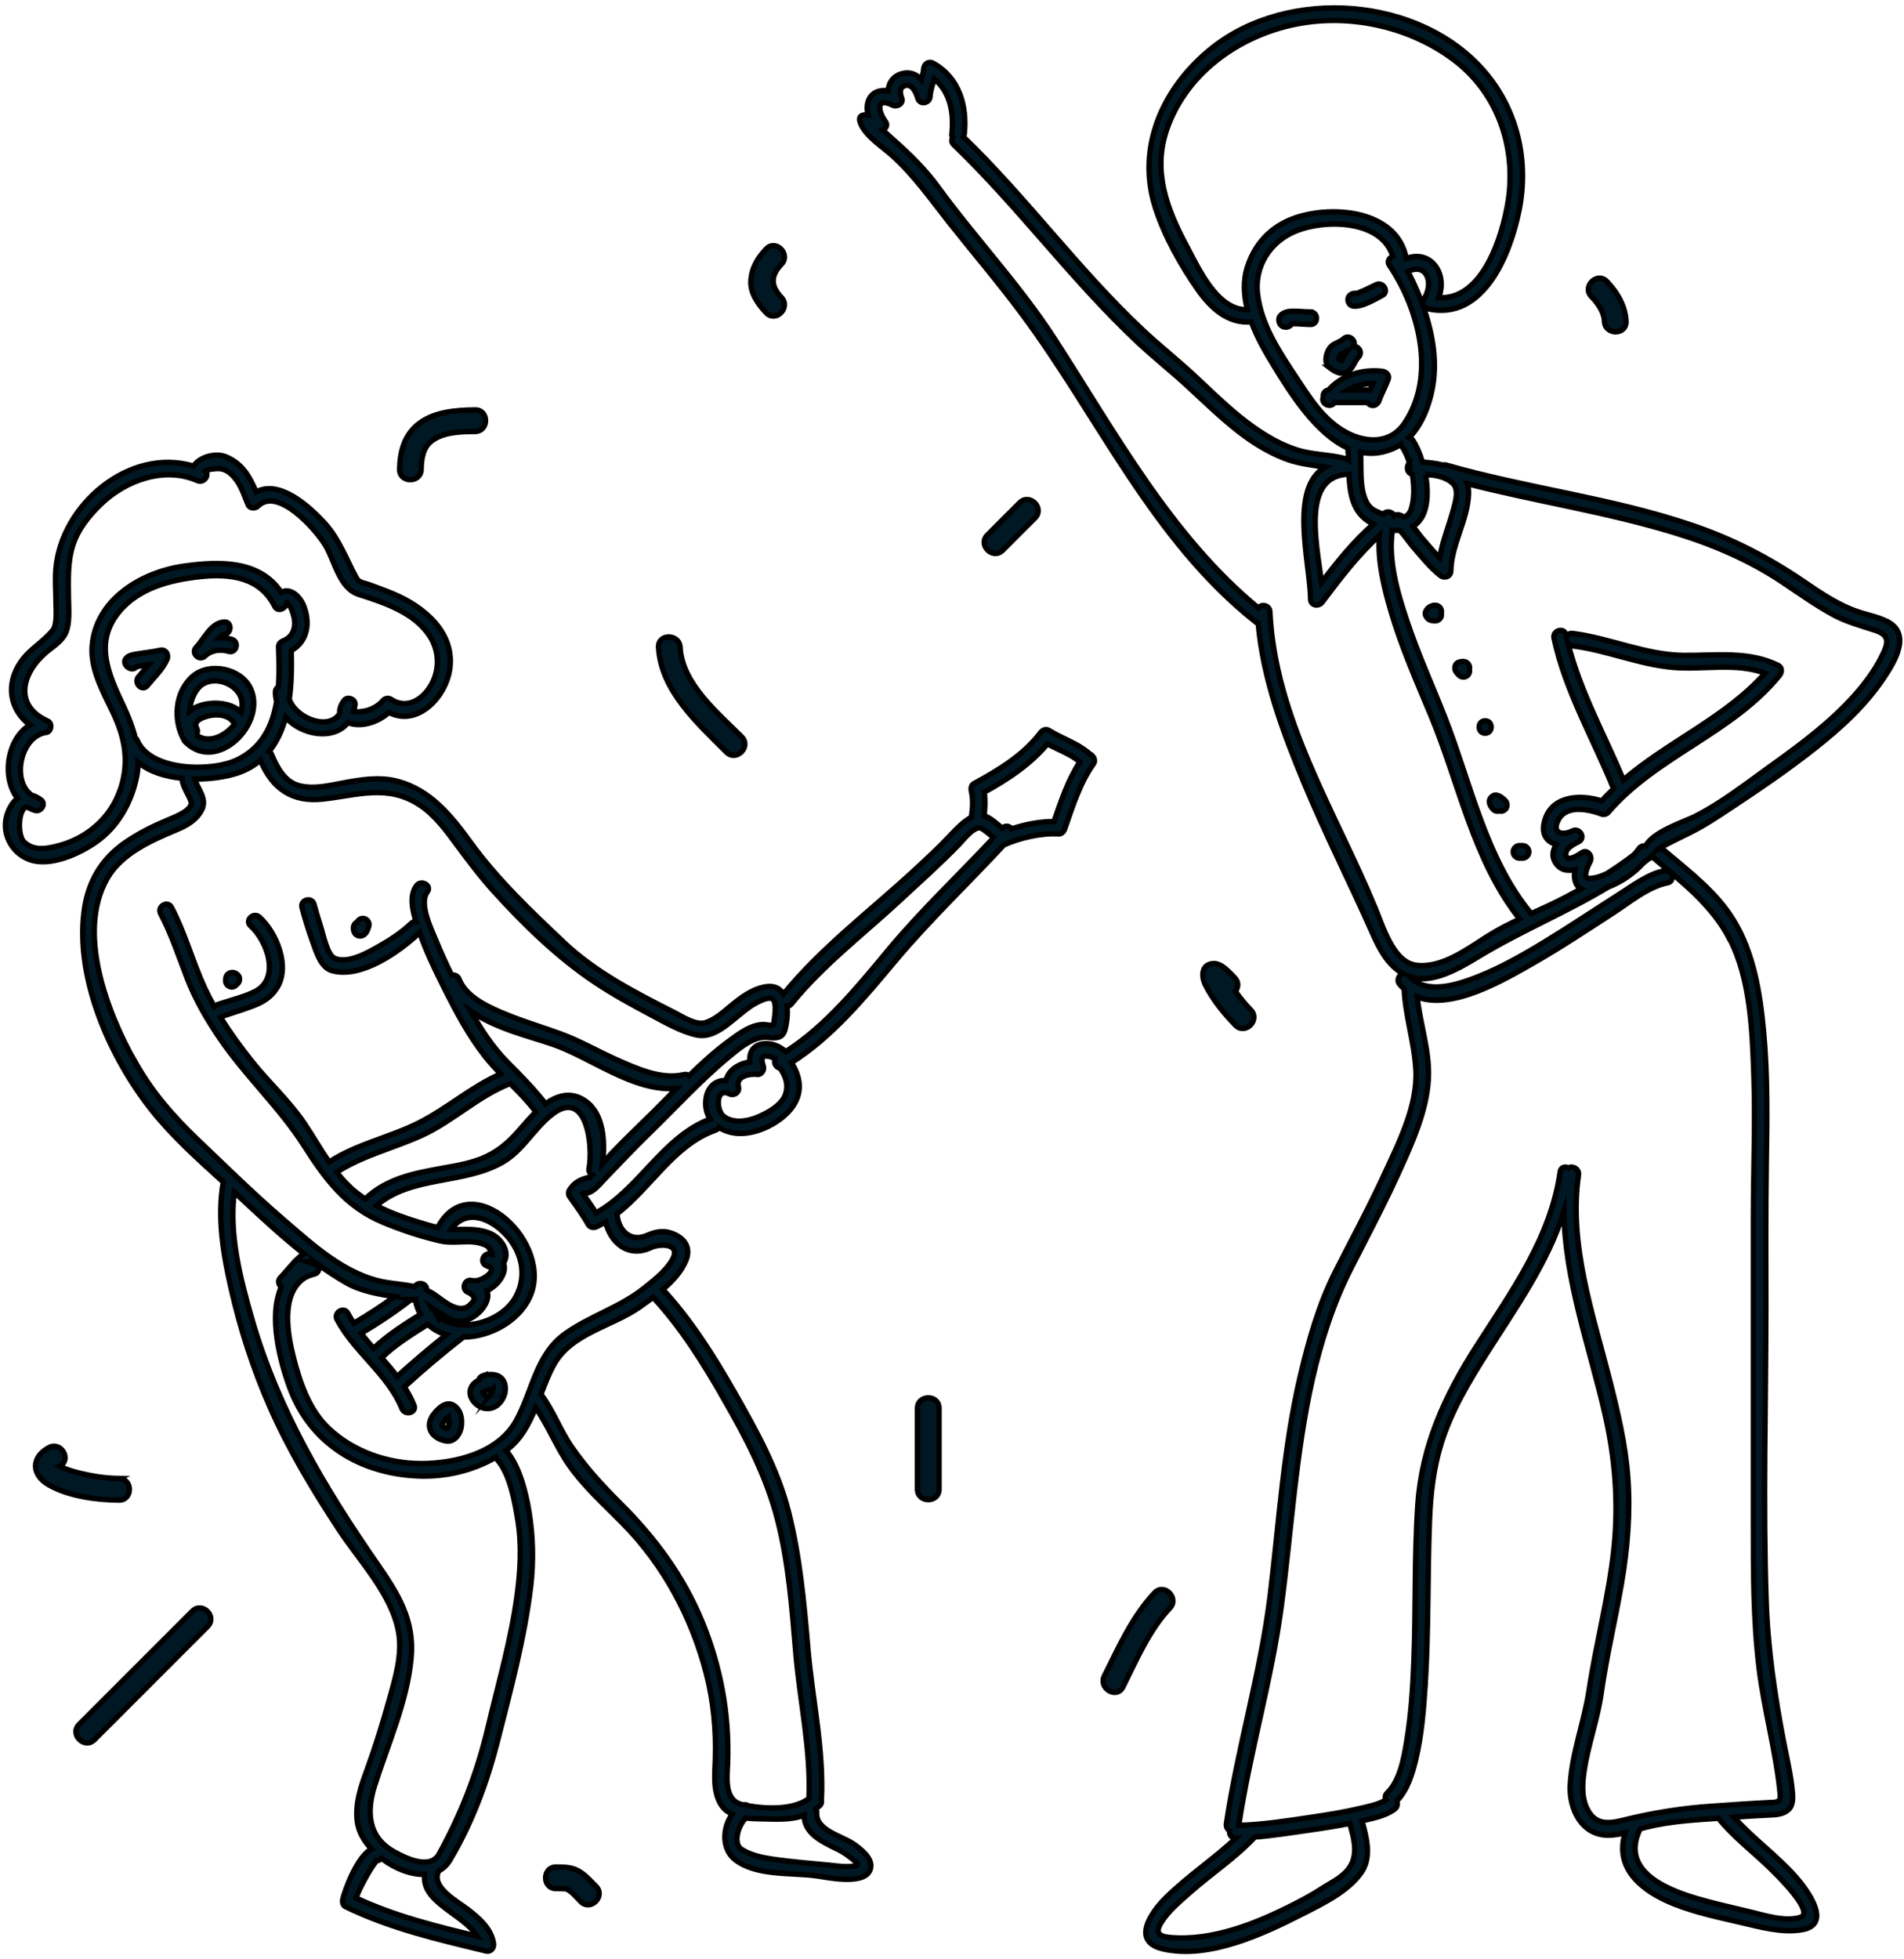 <svg width="353" height="363" viewBox="0 0 353 363" fill="none" xmlns="http://www.w3.org/2000/svg">
<path d="M29.649 120.501C28.139 120.851 26.559 120.971 25.039 121.251C24.379 121.371 23.759 121.501 23.329 122.061C22.779 122.791 23.429 123.671 24.159 123.891C24.659 124.041 25.049 123.861 25.299 123.561C25.419 123.531 25.539 123.511 25.649 123.481C26.199 123.371 26.759 123.291 27.319 123.211C27.409 123.201 27.509 123.181 27.599 123.171C26.979 123.941 26.289 124.671 25.669 125.431C24.739 126.581 26.359 128.221 27.309 127.061C28.569 125.511 30.149 124.051 30.959 122.201C31.359 121.291 30.709 120.251 29.649 120.501Z" fill="#001824"/>
<path d="M38.009 121.571C39.199 120.461 40.859 120.251 42.379 120.711C43.809 121.141 44.419 118.911 42.989 118.481C42.229 118.251 41.439 118.161 40.669 118.191C40.949 117.871 41.249 117.601 41.529 117.571C43.009 117.451 43.019 115.131 41.529 115.261C39.059 115.471 37.899 118.351 36.379 119.941C35.339 121.021 36.919 122.591 38.019 121.581L38.009 121.571Z" fill="#001824"/>
<path d="M46.409 127.511C44.639 123.831 38.819 122.681 35.779 125.291C32.389 128.191 32.039 133.501 34.169 137.241C34.169 137.241 34.169 137.241 34.179 137.261C34.179 137.271 34.199 137.291 34.209 137.301C34.299 137.441 34.399 137.551 34.509 137.621C40.309 143.261 49.539 134.021 46.419 127.511H46.409ZM36.469 127.881C38.369 125.061 42.869 126.011 44.409 128.671C44.989 129.671 45.019 130.831 44.679 131.951C42.359 129.701 37.459 129.891 35.149 131.781C35.229 130.411 35.659 129.061 36.459 127.871L36.469 127.881ZM36.349 136.161C36.609 135.831 36.709 135.381 36.449 134.911C35.689 133.521 37.759 132.871 38.769 132.631C40.379 132.251 42.529 132.481 43.409 134.051C43.439 134.101 43.469 134.141 43.499 134.181C41.709 136.501 38.559 137.941 36.339 136.151L36.349 136.161Z" fill="#001824"/>
<path d="M42.969 182.911C43.349 182.911 43.689 182.721 43.909 182.421C43.969 182.381 44.029 182.341 44.079 182.281C44.509 181.851 44.549 181.071 44.079 180.641C43.529 180.141 42.829 180.011 42.229 180.531C41.879 180.831 41.819 181.321 41.819 181.751C41.819 182.381 42.349 182.911 42.979 182.911H42.969Z" fill="#001824"/>
<path d="M66.179 173.291C66.829 173.641 67.489 173.381 67.889 172.811C68.119 172.471 68.249 172.041 68.379 171.651C68.579 171.051 68.149 170.391 67.569 170.231C66.989 170.071 66.479 170.371 66.219 170.871C66.089 170.921 65.969 171.001 65.859 171.111C65.779 171.191 65.719 171.281 65.669 171.381C65.579 171.541 65.519 171.731 65.519 171.931C65.519 172.441 65.679 173.041 66.169 173.301L66.179 173.291Z" fill="#001824"/>
<path d="M202.529 140.171C200.259 137.861 197.179 137.031 194.489 135.361C193.909 135.001 193.279 135.281 192.909 135.771C189.769 139.931 185.119 142.741 180.599 145.191C180.129 145.441 179.959 146.001 180.069 146.501C180.459 148.231 180.339 149.721 180.099 151.441C178.609 152.261 177.319 153.601 176.189 154.811C174.009 157.131 171.659 159.291 169.319 161.451C161.269 168.861 152.189 175.711 145.259 184.221C144.599 183.131 143.449 182.521 141.559 182.931C139.139 183.461 137.139 185.041 135.289 186.571C133.929 187.701 132.569 188.911 130.869 189.491C129.099 190.101 126.639 188.461 125.119 187.691C117.949 184.051 110.489 180.261 104.599 174.691C98.379 168.811 92.249 163.021 87.199 156.061C83.629 151.141 79.779 146.371 73.649 144.771C69.639 143.721 65.459 144.771 61.499 145.491C59.539 145.851 57.539 146.091 55.579 145.621C52.799 144.971 51.359 142.211 50.349 139.811C50.239 139.541 50.069 139.371 49.869 139.281C51.349 137.471 52.319 135.291 52.959 132.931C55.979 136.291 61.859 137.241 64.519 133.901C64.669 133.961 64.819 134.021 64.989 134.071C67.359 134.751 70.269 133.681 72.089 132.021C77.379 134.741 82.639 129.221 83.389 123.971C84.359 117.181 78.539 112.411 72.979 110.081C71.479 109.451 69.969 108.891 68.439 108.341C67.419 107.971 66.549 108.011 66.029 107.031C64.249 103.691 62.829 99.861 60.259 97.031C57.479 93.961 51.829 88.781 47.489 91.171C46.259 88.341 44.969 85.901 41.829 84.631C39.999 83.891 36.999 84.631 35.889 86.381C23.999 82.801 11.319 93.561 10.359 105.471C10.189 107.541 10.369 109.641 10.379 111.721C10.379 112.991 10.649 115.741 9.769 116.821C7.979 119.001 5.449 120.311 3.819 122.721C0.929 126.971 1.909 131.601 5.549 134.351C1.309 136.881 0.249 144.061 3.239 147.941C2.499 148.511 1.889 149.421 1.449 150.551C0.069 154.101 1.999 158.041 5.489 159.291C9.349 160.681 14.779 158.171 17.859 156.001C21.809 153.221 24.309 148.791 25.289 144.131C25.499 143.151 25.599 142.181 25.609 141.241C27.679 143.011 30.659 143.911 33.749 144.221C33.749 144.301 33.749 144.381 33.759 144.471C33.979 145.951 34.879 147.081 35.399 148.461C35.989 150.041 32.419 151.411 31.459 151.811C28.599 153.001 25.949 154.281 23.369 156.031C18.739 159.181 16.239 163.521 15.569 169.051C14.029 181.631 20.459 196.051 28.109 205.701C31.969 210.561 36.739 214.831 41.399 219.051C40.219 225.651 41.409 232.501 42.889 238.961C44.589 246.411 46.969 253.741 50.049 260.731C53.549 268.691 58.059 276.171 62.819 283.421C66.659 289.261 72.579 295.331 73.889 302.391C74.669 306.601 73.239 311.181 72.109 315.211C70.929 319.431 69.619 323.661 68.119 327.771C66.969 330.911 65.829 334.081 66.229 337.471C66.469 339.491 67.529 341.221 68.899 342.671C66.309 343.851 63.889 350.301 63.539 352.031C63.439 352.511 63.589 353.101 64.069 353.331C72.279 357.341 81.249 359.411 90.079 361.541C90.999 361.761 91.639 360.981 91.499 360.121C91.059 357.361 88.839 355.481 86.749 353.851C84.899 352.411 79.919 349.801 81.269 346.841C81.289 346.791 81.299 346.751 81.319 346.701C82.149 346.281 82.879 345.621 83.429 344.681C87.529 337.751 90.279 330.331 92.259 322.551C94.629 313.241 97.229 303.611 98.379 294.061C98.939 289.401 98.829 284.701 98.069 280.071C97.479 276.511 96.269 271.601 93.819 268.811C96.589 266.751 98.069 263.891 99.309 260.851C101.649 264.201 103.179 268.181 105.539 271.541C108.359 275.561 112.089 278.871 115.509 282.351C123.059 290.011 128.259 299.721 130.949 310.111C132.289 315.301 132.789 320.671 132.619 326.021C132.529 328.781 132.149 331.901 133.649 334.371C134.159 335.221 134.909 335.791 135.769 336.181C133.889 338.741 133.789 342.731 136.349 344.671C140.299 347.671 146.759 346.981 151.409 347.621C153.529 347.911 160.819 349.541 161.419 346.101C161.739 344.301 159.609 342.681 158.359 341.791C156.119 340.191 151.189 339.251 151.409 335.851C151.429 335.581 151.359 335.361 151.249 335.191C151.479 335.021 151.709 334.841 151.939 334.641C152.279 334.341 152.359 333.981 152.279 333.651C152.759 324.191 150.589 314.901 149.789 305.511C149.059 297.001 148.299 288.491 146.199 280.191C144.169 272.191 140.189 265.061 136.129 257.941C132.309 251.241 128.129 244.621 122.889 238.941C124.699 237.401 126.319 235.641 127.159 233.601C128.219 231.021 126.739 229.241 124.289 228.461C122.739 227.971 121.369 228.331 119.929 228.951C116.949 230.231 114.699 228.161 114.409 225.091C114.409 225.041 114.389 224.991 114.379 224.941C120.729 220.081 124.939 212.151 132.639 209.441C132.939 209.331 133.149 209.141 133.279 208.911C134.199 209.511 135.309 209.891 136.539 210.011C140.229 210.371 145.069 207.941 147.079 204.881C148.879 202.141 148.289 199.391 146.729 196.921C154.339 192.121 160.319 184.831 166.029 178.021C172.319 170.521 179.459 163.751 186.119 156.571C189.099 155.261 193.039 154.331 196.249 154.531C196.789 154.561 197.199 154.151 197.369 153.681C198.849 149.481 200.149 145.191 202.749 141.521C203.049 141.101 202.909 140.471 202.569 140.121L202.529 140.171ZM22.199 146.581C20.459 151.571 16.159 155.251 11.149 156.641C8.859 157.271 6.329 157.841 4.439 156.011C3.189 154.801 3.329 149.711 5.029 149.531C5.479 149.801 5.979 150.031 6.519 150.191C7.559 150.501 8.589 148.991 7.639 148.261C7.029 147.791 6.439 147.501 5.879 147.361C2.039 144.701 3.809 136.391 8.579 135.731C9.549 135.601 9.729 134.001 8.859 133.621C2.649 130.851 3.889 125.051 8.279 121.121C9.489 120.031 11.119 119.111 11.969 117.681C13.059 115.851 12.699 112.651 12.689 110.671C12.669 107.361 12.499 104.141 13.539 100.941C14.509 97.991 16.569 95.451 18.789 93.341C23.409 88.941 30.509 86.401 36.599 89.061C37.819 89.591 38.889 88.031 38.089 87.281C38.679 86.901 39.899 86.861 40.199 86.841C41.849 86.721 43.059 87.851 43.939 89.101C44.879 90.431 45.369 92.071 46.009 93.561C46.309 94.261 47.349 94.271 47.829 93.791C51.469 90.121 58.509 98.051 60.289 100.981C62.099 103.941 62.859 108.991 66.529 110.161C71.279 111.681 76.819 113.491 79.679 117.881C81.319 120.391 81.539 123.591 80.279 126.281C78.849 129.341 75.629 131.691 72.469 129.571C72.069 129.301 71.389 129.381 71.069 129.751C70.239 130.721 69.309 131.271 68.099 131.651C67.689 131.781 66.099 132.061 65.549 131.841C65.669 131.441 65.759 131.021 65.819 130.561C65.939 129.591 64.449 128.981 63.849 129.741C63.189 130.571 62.889 131.431 62.999 132.171C61.099 135.461 54.909 133.241 53.629 129.571C54.059 126.541 54.079 123.401 53.999 120.561C56.969 118.921 57.579 115.481 56.299 112.271C55.469 110.191 53.599 108.901 52.139 109.771C48.159 103.811 40.709 103.971 34.029 104.921C26.159 106.041 17.719 111.121 17.079 119.771C16.769 124.041 19.109 128.201 20.889 131.911C23.229 136.801 24.049 141.341 22.229 146.561L22.199 146.581ZM25.459 137.221C25.359 137.001 25.229 136.851 25.069 136.751C24.579 134.721 23.779 132.741 22.849 130.761C20.099 124.921 17.379 119.071 22.069 113.381C25.789 108.871 31.739 107.421 37.269 106.841C42.729 106.271 48.229 106.991 50.929 112.361C51.429 113.361 52.699 112.911 53.039 112.081C53.309 111.431 53.039 111.561 53.519 112.061C54.049 112.621 54.279 113.481 54.469 114.201C54.979 116.081 54.399 118.031 52.489 118.761C52.019 118.941 51.619 119.331 51.639 119.881C51.729 122.261 51.799 124.801 51.609 127.301C51.289 127.471 51.059 127.801 51.059 128.271C51.059 128.861 51.149 129.431 51.289 129.971C50.539 134.481 48.619 138.551 44.009 140.791C39.269 143.091 27.909 142.941 25.459 137.231V137.221ZM24.989 196.741C19.879 187.611 14.129 172.841 19.869 162.781C22.519 158.151 28.069 155.711 32.749 153.761C34.679 152.961 36.499 151.921 37.439 149.981C38.419 147.951 36.639 146.231 36.099 144.361C38.969 144.391 41.759 143.971 43.819 143.321C45.599 142.761 47.069 141.911 48.289 140.871C48.299 140.911 48.309 140.951 48.329 140.991C50.539 146.221 54.229 148.701 59.899 148.071C66.279 147.361 71.839 145.291 77.739 149.121C80.599 150.971 82.739 153.911 84.729 156.611C86.909 159.571 89.089 162.451 91.559 165.181C97.129 171.321 103.319 177.351 110.209 181.971C113.579 184.231 117.149 186.181 120.729 188.081C123.369 189.481 126.149 191.111 129.089 191.781C131.319 192.291 133.369 191.021 135.049 189.711C136.389 188.671 137.649 187.531 139.039 186.551C139.699 186.081 142.399 184.461 143.249 185.141C144.139 185.851 143.559 188.931 143.409 189.851C143.349 190.191 142.279 189.881 141.719 189.861C139.269 189.781 136.899 191.631 135.039 193.001C132.449 194.911 130.069 197.091 127.759 199.351C127.509 199.151 127.179 199.051 126.789 199.141C122.559 200.151 117.869 197.961 114.089 196.271C110.699 194.751 107.449 192.861 103.959 191.591C100.669 190.391 97.309 189.391 94.059 188.081C90.879 186.791 86.459 184.901 85.119 181.451C84.869 180.811 84.259 180.601 83.729 180.701C82.699 178.611 81.729 176.491 80.849 174.351C79.989 172.241 77.599 167.451 79.219 165.291C80.119 164.101 78.109 162.951 77.219 164.121C75.879 165.901 76.449 168.591 77.129 170.791C76.829 170.761 76.519 170.851 76.239 171.111C74.419 172.861 72.249 174.241 70.059 175.481C68.029 176.631 64.439 178.651 62.029 177.581C60.649 176.971 59.889 173.041 59.459 171.751C59.009 170.371 58.599 168.981 58.219 167.571C57.839 166.131 55.599 166.741 55.989 168.181C56.569 170.361 57.239 172.511 58.009 174.631C58.649 176.401 59.469 179.281 61.539 179.871C66.939 181.401 74.079 176.361 77.799 172.811C79.009 176.311 80.649 179.681 82.299 182.981C84.539 187.451 86.879 191.901 89.989 195.831C90.869 196.941 91.839 197.991 92.829 199.011C87.459 201.351 82.989 205.361 77.769 208.021C72.349 210.781 66.119 211.971 61.019 215.351C59.389 212.971 57.949 210.421 56.359 208.081C53.549 203.941 49.789 200.571 46.679 196.651C44.639 194.081 42.659 191.391 40.919 188.571C41.009 188.531 41.089 188.461 41.169 188.381C41.219 188.361 41.349 188.291 41.629 188.191C42.109 188.021 42.589 187.881 43.069 187.721C44.259 187.341 45.449 186.951 46.619 186.511C48.559 185.801 50.099 184.951 51.259 183.201C53.919 179.221 51.269 172.791 48.089 169.941C46.979 168.951 45.339 170.581 46.449 171.571C49.559 174.341 52.039 181.291 47.309 183.721C45.479 184.661 43.389 185.171 41.439 185.801C40.939 185.961 40.199 186.131 39.709 186.501C39.099 185.411 38.519 184.301 37.989 183.171C35.699 178.241 34.329 172.961 31.779 168.131C31.089 166.811 29.089 167.981 29.779 169.301C31.789 173.121 33.129 177.211 34.679 181.231C36.229 185.241 38.309 188.821 40.719 192.371C45.499 199.411 51.799 205.151 56.369 212.311C60.279 218.431 64.019 223.561 70.899 226.461C74.339 227.911 77.919 229.091 81.559 229.941C83.249 230.341 85.099 230.101 86.829 230.101C88.039 230.101 89.179 230.301 90.259 230.851C90.589 231.021 91.369 232.271 91.329 232.481C91.209 232.441 91.089 232.411 90.959 232.381C89.709 232.091 88.889 233.841 90.069 234.491C90.329 234.641 90.599 234.741 90.869 234.821C92.029 235.631 89.009 237.731 87.499 237.291C86.059 236.911 85.449 239.111 86.889 239.521C88.059 240.141 88.199 240.841 87.319 241.611C86.379 242.751 85.009 242.611 83.799 242.041C82.589 241.481 81.509 240.541 80.399 239.801C79.999 239.531 79.559 239.311 79.119 239.121C79.119 239.071 79.119 239.021 79.109 238.971C79.069 237.691 77.359 237.511 76.909 238.441C75.129 238.051 73.249 237.921 71.579 237.641C64.109 236.371 58.149 230.801 52.579 226.021C49.529 223.401 46.579 220.671 43.659 217.901C43.549 217.721 43.399 217.581 43.219 217.481C41.019 215.391 38.829 213.281 36.629 211.181C32.009 206.761 28.139 202.311 24.999 196.701L24.989 196.741ZM64.559 219.651C63.789 218.901 63.089 218.081 62.419 217.231C67.209 214.111 73.039 212.751 78.209 210.391C83.989 207.761 88.669 203.071 94.609 200.791C96.279 202.471 97.939 204.161 99.359 206.061C98.409 206.971 97.539 207.961 96.779 208.851C94.819 211.171 92.919 213.021 90.129 214.341C87.579 215.541 84.659 216.011 81.909 216.501C76.729 217.431 71.629 218.421 67.719 222.181C66.599 221.451 65.529 220.621 64.549 219.651H64.559ZM101.139 204.561C99.569 202.491 97.759 200.571 95.929 198.711C95.839 198.561 95.719 198.431 95.569 198.351C95.039 197.811 94.519 197.281 93.999 196.751C91.239 193.941 89.169 190.731 87.279 187.361C91.649 190.481 97.949 191.981 102.359 193.471C109.559 195.911 117.419 202.371 125.439 201.691C124.009 203.141 122.599 204.591 121.159 206.021C118.579 208.581 115.929 211.061 113.429 213.691C113.179 213.951 112.469 214.771 111.679 215.681C112.219 211.711 111.949 206.441 108.569 204.061C105.939 202.211 103.379 202.961 101.139 204.561ZM79.999 242.461C79.959 242.401 79.929 242.331 79.899 242.271C80.009 242.341 80.119 242.421 80.229 242.491C80.159 242.471 80.079 242.461 79.999 242.461ZM76.239 240.801C76.509 240.861 76.769 240.931 77.029 241.001C77.219 241.971 77.529 242.821 77.939 243.571C74.909 245.471 71.859 247.401 69.259 249.871C68.469 248.961 67.689 248.041 66.959 247.081C70.179 245.171 73.289 243.101 76.249 240.801H76.239ZM79.329 245.411C80.289 246.331 81.459 246.961 82.749 247.341C79.629 249.821 76.589 252.411 73.629 255.081C72.729 253.891 71.749 252.741 70.749 251.611C73.299 249.171 76.329 247.291 79.319 245.411H79.329ZM81.089 243.831C81.129 243.491 81.019 243.141 80.809 242.881C81.919 243.621 83.009 244.321 84.319 244.731C87.179 245.631 91.319 241.741 90.269 239.191C92.469 238.151 94.029 235.771 93.349 234.071C93.519 233.821 93.649 233.521 93.739 233.161C94.209 231.131 92.389 229.111 90.619 228.461C88.759 227.781 86.849 227.781 84.889 227.831C84.469 227.841 84.059 227.831 83.649 227.801C86.099 224.341 90.019 225.271 93.129 228.141C96.589 231.341 97.939 236.071 95.639 240.301C92.989 245.181 84.869 247.271 81.079 243.811L81.089 243.831ZM58.299 233.811C58.299 233.811 58.359 233.851 58.379 233.871C58.339 233.851 58.299 233.841 58.259 233.831C58.269 233.831 58.289 233.821 58.299 233.811ZM88.509 358.811C80.869 356.971 73.149 355.071 66.019 351.721C66.399 350.541 67.019 349.411 67.589 348.321C67.959 347.621 68.369 346.941 68.789 346.261C68.979 345.971 69.169 345.681 69.369 345.401C70.009 344.491 70.099 345.101 69.269 344.671C69.859 344.971 70.409 344.751 70.729 344.351C70.849 344.441 70.969 344.541 71.089 344.631C73.119 346.161 76.109 347.441 78.759 347.351C77.999 352.501 85.899 354.681 88.509 358.811ZM95.859 295.731C94.759 303.881 92.389 312.021 90.499 320.021C88.519 328.391 85.579 336.021 81.429 343.541C79.759 346.571 75.269 344.391 72.989 343.111C68.209 340.411 67.939 335.731 69.419 331.021C71.859 323.291 75.469 315.401 76.219 307.251C76.859 300.241 73.799 295.371 69.949 289.811C60.089 275.601 51.519 261.121 46.689 244.401C44.559 237.011 42.409 228.711 43.439 220.921C43.879 221.331 44.329 221.731 44.769 222.141C48.449 225.571 52.269 229.131 56.319 232.311C54.639 233.501 53.409 235.291 51.989 236.751C51.409 237.341 51.659 238.101 52.159 238.491C49.719 243.891 51.929 252.281 53.719 257.151C57.509 267.441 66.599 273.011 77.389 273.511C82.419 273.751 87.559 272.571 91.929 270.051C91.979 270.201 92.059 270.341 92.179 270.481C94.569 273.191 95.429 278.221 95.999 281.681C96.759 286.301 96.489 291.121 95.859 295.731ZM155.119 342.591C156.009 343.031 156.809 343.521 157.579 344.141C158.019 344.491 159.429 345.491 158.859 345.671C157.329 346.141 155.359 345.791 153.799 345.641C150.239 345.291 146.599 345.021 143.059 344.491C141.129 344.201 139.159 343.761 137.489 342.711C135.799 341.651 136.869 338.171 138.289 336.891C139.109 337.001 139.939 337.031 140.689 337.041C143.669 337.091 146.489 337.351 149.069 336.391C149.149 339.791 152.329 341.231 155.099 342.601L155.119 342.591ZM134.129 259.141C138.309 266.401 142.139 273.641 144.209 281.811C146.259 289.881 146.849 298.271 147.559 306.541C148.329 315.471 150.369 324.271 149.979 333.281C147.209 335.391 142.269 335.261 138.709 334.631C138.469 334.461 138.169 334.381 137.849 334.461C137.769 334.441 137.679 334.421 137.599 334.411C134.219 333.651 134.799 329.431 134.899 326.801C135.239 317.691 133.609 308.831 130.119 300.401C126.679 292.081 121.459 285.011 115.109 278.701C111.749 275.361 108.679 272.031 105.979 268.131C103.829 265.021 102.589 261.391 100.289 258.381C100.999 256.511 101.719 254.631 102.679 252.901C105.919 247.031 113.499 245.811 118.639 242.181C119.419 241.631 120.249 241.041 121.089 240.421C126.289 246.011 130.349 252.551 134.149 259.151L134.129 259.141ZM120.539 231.231C122.659 230.291 126.369 230.521 124.609 233.521C123.409 235.571 121.299 237.201 119.479 238.661C115.009 242.261 109.459 243.841 104.819 247.131C99.299 251.041 98.749 257.891 95.629 263.391C92.279 269.291 84.389 271.211 78.099 271.221C71.889 271.221 65.559 269.021 61.009 264.771C57.369 261.371 55.609 256.291 54.409 251.571C53.329 247.321 52.039 240.151 56.149 237.031C56.789 236.551 57.549 236.291 58.309 236.091C59.239 235.841 59.309 234.821 58.859 234.241C60.579 235.481 62.349 236.651 64.169 237.691C66.909 239.261 70.049 239.801 73.139 240.281C70.719 242.061 68.189 243.681 65.599 245.211C65.209 244.611 64.829 244.001 64.489 243.361C63.789 242.041 61.799 243.211 62.489 244.531C65.689 250.561 71.939 254.681 74.519 261.021C75.069 262.381 77.309 261.791 76.749 260.411C76.259 259.201 75.649 258.081 74.959 257.011C78.429 253.861 81.999 250.821 85.699 247.951C85.769 247.901 85.829 247.841 85.879 247.781C90.679 247.751 96.009 244.991 98.159 240.481C102.919 230.501 87.319 215.821 81.149 227.471C79.859 227.181 78.599 226.791 77.309 226.391C74.729 225.591 72.169 224.671 69.789 223.431C76.179 217.811 86.009 219.531 93.239 215.331C96.999 213.151 98.999 209.081 102.399 206.471C108.799 201.551 109.999 212.401 109.209 216.471C109.089 217.071 109.399 217.521 109.829 217.751C109.659 217.931 109.509 218.091 109.369 218.231C109.219 218.211 109.049 218.211 108.869 218.261C107.379 218.671 106.419 219.211 105.579 220.531C105.369 220.861 105.359 221.371 105.579 221.701C106.769 223.421 108.039 225.071 109.049 226.901C109.369 227.491 110.069 227.581 110.629 227.321C111.199 227.051 111.749 226.751 112.279 226.431C113.179 230.281 116.439 233.081 120.529 231.261L120.539 231.231ZM145.699 202.611C145.059 204.781 142.239 206.301 140.309 207.081C138.409 207.851 135.819 208.221 134.119 206.831C132.749 205.711 132.679 201.451 135.199 202.701C136.079 203.141 137.179 202.421 136.899 201.391C136.349 199.391 139.109 198.921 140.409 199.101C141.159 199.201 141.729 198.291 141.529 197.641C141.229 196.651 140.909 195.531 142.299 195.721C142.689 195.771 143.249 195.921 143.659 196.171C143.659 196.241 143.659 196.321 143.659 196.401C143.449 197.061 143.939 197.861 144.629 197.951C145.599 199.331 146.209 200.871 145.689 202.611H145.699ZM184.069 155.401C177.699 162.211 170.859 168.651 164.889 175.801C159.199 182.631 153.239 190.061 145.649 194.901C144.559 193.791 142.799 193.181 141.279 193.461C139.419 193.801 138.889 195.251 139.009 196.811C136.989 197.061 135.009 198.331 134.599 200.231C132.709 200.121 131.159 201.411 130.879 203.691C130.699 205.141 131.019 206.381 131.669 207.381C122.839 210.701 118.559 220.331 110.489 224.771C109.729 223.531 108.879 222.351 108.039 221.161C108.069 221.131 108.109 221.111 108.139 221.081C109.679 221.451 111.249 219.361 112.139 218.441C114.889 215.601 117.579 212.731 120.409 209.981C125.319 205.221 129.929 200.131 135.219 195.781C137.169 194.171 139.879 191.831 142.589 192.261C143.849 192.461 145.129 192.341 145.519 190.881C145.869 189.571 146.069 187.921 145.909 186.451C146.179 186.461 146.469 186.351 146.709 186.061C152.569 178.811 160.099 173.121 166.899 166.801C170.569 163.391 174.319 160.061 177.809 156.461C178.559 155.681 180.799 152.761 182.029 153.541C182.779 154.011 183.459 154.591 184.159 155.171C184.109 155.251 184.069 155.341 184.049 155.421L184.069 155.401ZM195.409 152.251C192.869 152.221 190.089 152.761 187.559 153.601C187.169 153.091 186.429 152.851 185.869 153.471C185.859 153.481 185.849 153.491 185.839 153.501C184.829 152.661 183.669 151.561 182.449 151.161C182.619 149.691 182.679 148.281 182.469 146.811C186.799 144.431 191.009 141.671 194.189 137.851C196.219 138.941 198.439 139.721 200.209 141.181C198.009 144.571 196.729 148.441 195.409 152.241V152.251Z" fill="#001824"/>
<path d="M84.309 260.551C82.699 259.341 80.979 261.221 80.139 262.421C80.089 262.491 80.049 262.571 80.029 262.661C79.559 263.461 79.439 264.381 79.919 265.291C80.449 266.291 81.719 266.911 82.809 267.041C84.329 267.221 85.339 265.721 85.519 264.401C85.709 263.021 85.499 261.451 84.309 260.561V260.551ZM83.249 263.941C83.239 264.021 83.219 264.101 83.199 264.181C83.179 264.271 83.149 264.351 83.129 264.431C83.129 264.451 83.129 264.451 83.119 264.471C83.119 264.481 83.109 264.491 83.099 264.511C83.069 264.571 83.029 264.631 82.989 264.691C82.989 264.691 82.969 264.711 82.949 264.721C82.949 264.721 82.939 264.721 82.929 264.721C82.909 264.721 82.909 264.721 82.899 264.721C82.879 264.721 82.869 264.721 82.839 264.701C82.809 264.701 82.709 264.661 82.659 264.641C82.469 264.551 82.279 264.441 82.099 264.321C81.979 264.241 81.969 264.211 81.909 264.111C81.949 264.171 81.889 264.011 81.879 264.141C81.919 263.881 82.029 263.761 82.249 263.531C82.389 263.391 82.469 263.241 82.529 263.081C82.579 263.021 82.639 262.951 82.719 262.871C82.779 262.801 82.849 262.741 82.919 262.681C82.929 262.681 83.019 262.611 83.089 262.561C83.089 262.571 83.099 262.591 83.109 262.601C83.129 262.651 83.169 262.761 83.189 262.811C83.209 262.891 83.229 262.981 83.249 263.071C83.249 263.101 83.259 263.131 83.269 263.161C83.289 263.371 83.289 263.581 83.279 263.791C83.279 263.821 83.279 263.871 83.269 263.921L83.249 263.941Z" fill="#001824"/>
<path d="M89.509 254.951C89.069 255.101 88.829 255.421 88.739 255.781C88.309 255.991 87.929 256.261 87.639 256.631C86.739 257.791 87.159 259.221 88.209 260.151C89.489 261.281 91.209 261.351 92.469 260.171C93.429 259.271 93.939 257.721 93.579 256.451C93.069 254.611 91.029 254.451 89.499 254.971L89.509 254.951ZM91.379 257.451C91.379 257.451 91.379 257.491 91.369 257.521C91.349 257.601 91.249 257.891 91.239 257.931C91.169 258.071 91.099 258.201 91.009 258.331C91.029 258.291 90.889 258.451 90.789 258.561C90.829 258.491 90.479 258.711 90.549 258.711C90.509 258.721 90.479 258.731 90.439 258.741C90.419 258.741 90.399 258.741 90.369 258.741C90.359 258.741 90.349 258.741 90.339 258.741C90.319 258.741 90.299 258.741 90.279 258.721C90.229 258.711 90.209 258.701 90.189 258.701C90.189 258.701 90.169 258.691 90.139 258.671C89.799 258.501 89.859 258.511 89.619 258.261C89.549 258.191 89.509 258.121 89.479 258.041C89.839 257.711 90.489 257.571 90.999 257.461C91.159 257.431 91.289 257.371 91.399 257.291C91.399 257.341 91.399 257.381 91.399 257.431L91.379 257.451Z" fill="#001824"/>
<path d="M137.509 136.551C133.089 132.121 126.459 126.691 126.089 119.961C125.949 117.391 121.949 117.381 122.089 119.961C122.529 128.011 129.359 134.051 134.679 139.381C136.499 141.211 139.329 138.381 137.509 136.551Z" fill="#001824"/>
<path d="M88.089 75.961C84.429 76.001 80.219 76.311 77.299 78.801C74.879 80.871 74.139 83.891 74.089 86.961C74.049 89.541 78.049 89.541 78.089 86.961C78.119 85.031 78.409 82.921 80.069 81.681C82.279 80.031 85.469 79.991 88.089 79.961C90.669 79.931 90.669 75.931 88.089 75.961Z" fill="#001824"/>
<path d="M22.079 273.981C19.469 273.951 16.909 273.531 14.389 272.891C13.269 272.611 12.169 272.251 11.129 271.741C11.109 271.741 11.089 271.721 11.069 271.711C13.339 270.481 11.319 267.031 9.049 268.261C5.679 270.081 5.839 273.381 9.099 275.201C12.829 277.291 17.849 277.941 22.059 277.991C24.639 278.021 24.639 274.021 22.059 273.991L22.079 273.981Z" fill="#001824"/>
<path d="M35.669 298.561C28.669 305.561 21.669 312.561 14.669 319.561C12.839 321.391 15.669 324.211 17.499 322.391C24.499 315.391 31.499 308.391 38.499 301.391C40.329 299.561 37.499 296.741 35.669 298.561Z" fill="#001824"/>
<path d="M110.509 349.571C109.459 348.521 108.379 347.271 107.019 346.591C105.789 345.981 104.429 345.981 103.089 345.981C100.509 345.981 100.509 349.981 103.089 349.981C103.629 349.981 104.169 349.981 104.709 350.011C104.929 350.021 105.009 350.041 105.159 350.121C106.079 350.581 106.889 351.611 107.669 352.391C109.499 354.221 112.319 351.391 110.499 349.561L110.509 349.571Z" fill="#001824"/>
<path d="M170.099 260.971V275.971C170.099 278.551 174.099 278.551 174.099 275.971V260.971C174.099 258.391 170.099 258.391 170.099 260.971Z" fill="#001824"/>
<path d="M350.279 115.411C348.589 114.381 346.399 114.021 344.539 113.391C340.799 112.141 337.529 109.891 334.299 107.691C327.719 103.221 321.109 99.841 313.559 97.291C298.759 92.291 283.129 90.491 268.139 86.191C267.909 86.131 267.709 86.131 267.529 86.191C266.279 85.861 264.949 85.711 263.709 85.641C263.219 83.981 262.569 82.511 261.889 81.531C261.719 81.291 261.509 81.141 261.279 81.071C264.239 78.071 265.649 73.101 265.899 69.261C266.299 63.001 264.089 56.361 261.289 50.851C261.199 50.671 261.089 50.501 260.999 50.331C264.529 48.571 265.949 52.471 263.939 55.501C263.539 56.111 263.929 57.041 264.629 57.201C275.039 59.611 279.979 47.131 281.619 39.051C283.479 29.861 281.379 20.461 275.249 13.301C263.269 -0.669 238.919 -2.439 224.689 8.911C215.659 16.111 210.569 27.241 214.219 38.541C215.929 43.831 218.969 49.251 222.169 53.791C224.529 57.151 227.779 60.041 231.989 59.641C233.059 62.521 234.629 65.261 236.099 67.661C239.099 72.551 243.869 80.321 249.899 83.031C249.899 83.101 249.899 83.181 249.899 83.261C249.969 83.891 249.999 84.551 250.019 85.231C249.909 85.151 249.779 85.081 249.629 85.041C246.559 84.191 243.369 84.331 240.319 83.331C236.359 82.031 232.819 79.641 229.609 77.031C226.639 74.611 223.919 71.891 221.109 69.301C218.069 66.511 214.839 63.951 211.829 61.121C199.939 49.971 190.339 36.661 178.609 25.361C178.699 25.221 178.759 25.051 178.779 24.851C179.329 19.611 177.839 14.381 172.999 11.711C172.179 11.261 171.339 11.841 171.259 12.711C171.199 13.411 171.019 14.081 170.829 14.751C169.979 13.841 168.849 13.291 167.459 13.591C165.669 13.971 164.759 15.291 164.649 16.841C161.739 16.361 160.229 18.591 160.959 21.301C159.809 21.171 158.919 21.481 159.629 23.051C160.649 25.331 163.589 27.181 165.389 28.801C169.469 32.461 172.549 36.881 175.919 41.151C180.359 46.761 185.009 52.201 189.289 57.941C203.679 77.201 213.579 100.101 232.879 115.321C232.999 115.421 233.129 115.481 233.269 115.531C234.159 125.791 237.889 135.751 241.809 145.171C245.669 154.451 250.229 163.411 254.299 172.591C255.649 175.651 257.179 178.771 260.109 180.421C259.399 180.631 258.849 181.631 259.489 182.401C259.759 182.721 260.039 183.001 260.329 183.261C260.559 188.331 262.249 193.251 262.509 198.331C262.849 204.921 259.329 211.811 256.639 217.641C253.829 223.751 250.619 229.671 247.579 235.661C244.519 241.711 242.619 248.461 241.069 255.031C237.949 268.331 237.149 282.061 235.499 295.581C233.749 309.931 229.489 323.731 227.369 337.981C227.289 338.551 227.569 338.991 227.969 339.231C227.849 339.881 228.219 340.621 229.069 340.601C229.109 340.601 229.139 340.601 229.179 340.601C225.069 344.471 220.249 347.641 216.219 351.601C213.469 354.311 209.569 359.771 215.639 361.161C224.209 363.121 234.419 358.281 241.809 354.501C245.489 352.621 250.089 350.391 252.449 346.881C254.309 344.111 253.359 340.481 252.499 337.421C252.589 337.401 252.689 337.381 252.779 337.361C254.689 336.921 256.979 336.461 258.579 335.241C259.099 334.841 259.159 334.221 258.959 333.741C260.959 331.681 261.839 328.721 262.489 325.991C263.569 321.491 263.929 316.801 264.229 312.191C264.879 301.991 264.629 291.761 265.039 281.551C265.229 276.801 265.759 272.141 267.169 267.571C269.029 261.511 272.349 255.981 275.719 250.671C281.079 242.241 286.979 233.981 289.949 224.481C290.089 237.221 294.759 249.751 297.569 262.051C299.459 270.321 300.099 278.531 299.219 286.971C298.289 295.811 295.929 304.451 294.609 313.231C293.719 319.111 291.469 324.751 291.119 330.721C290.859 335.171 293.209 340.061 298.109 340.091C299.169 340.091 300.249 339.911 301.309 339.651C299.289 346.131 304.189 350.371 310.389 352.831C314.369 354.411 318.599 355.291 322.759 356.261C326.389 357.101 330.279 358.221 334.029 357.611C339.949 356.651 334.879 350.031 332.959 347.851C329.459 343.881 324.979 340.691 321.449 336.741C323.609 336.591 325.769 336.441 327.939 336.351C329.229 336.301 330.599 336.251 331.599 335.331C332.499 334.501 332.389 332.991 332.289 331.901C332.009 328.931 331.309 325.981 330.739 323.071C329.029 314.281 327.729 305.441 327.439 296.491C326.839 278.471 327.389 260.351 327.389 242.321C327.389 233.591 327.329 224.851 327.459 216.121C327.589 207.741 327.739 199.371 326.959 191.021C326.309 184.071 325.149 176.761 321.499 170.691C318.319 165.391 313.199 161.531 308.549 157.601C308.089 157.211 307.549 157.251 307.139 157.501C307.439 157.161 312.639 154.631 313.349 154.281C315.979 152.981 318.349 151.401 320.789 149.781C326.189 146.221 331.539 142.571 336.619 138.561C341.379 134.801 345.949 130.611 349.319 125.521C351.189 122.701 354.219 117.791 350.289 115.391L350.279 115.411ZM264.259 87.931C266.139 88.021 268.109 88.351 269.389 89.631C270.529 90.771 269.839 93.001 269.489 94.311C268.659 97.381 267.429 100.291 266.919 103.401C265.769 102.231 264.719 100.961 263.669 99.741C263.149 99.141 262.579 98.321 261.959 97.541C262.169 97.411 262.379 97.271 262.579 97.101C264.709 95.311 264.929 91.481 264.279 87.931H264.259ZM261.339 85.801C260.659 86.341 260.829 87.691 261.839 87.861C262.249 90.151 262.229 92.561 261.639 94.351C261.369 95.181 260.869 95.631 260.259 95.841C260.099 95.721 259.929 95.621 259.759 95.531C259.369 95.341 258.859 95.311 258.499 95.581C258.189 94.801 256.969 94.571 256.469 95.311C255.949 95.111 255.479 94.891 255.089 94.721C251.679 93.211 252.449 87.111 252.249 83.801C254.339 84.231 256.549 84.001 258.879 82.841C259.169 82.691 259.459 82.531 259.729 82.351C259.759 82.461 259.809 82.581 259.889 82.701C260.479 83.561 260.969 84.641 261.339 85.811V85.801ZM231.289 49.401C230.439 52.021 230.589 54.741 231.279 57.381C225.649 57.591 222.139 49.591 219.929 45.461C216.279 38.641 213.679 31.671 216.309 24.011C220.059 13.111 230.539 6.031 241.519 4.251C251.159 2.691 261.559 5.151 269.399 10.971C277.639 17.091 281.169 27.271 279.609 37.261C278.599 43.721 274.899 55.671 266.729 55.161C268.429 50.751 265.299 46.171 260.719 47.901C259.149 39.501 248.419 38.061 241.169 40.051C236.329 41.381 232.859 44.591 231.299 49.391L231.289 49.401ZM249.549 80.111C245.419 77.871 242.949 73.921 240.439 70.131C237.289 65.371 233.839 60.291 233.149 54.491C232.529 49.321 235.499 44.761 240.189 42.841C245.849 40.521 256.219 40.791 258.239 47.531C257.579 47.731 257.089 48.431 257.589 49.161C263.129 57.341 266.319 69.711 260.389 78.441C257.759 82.311 253.269 82.131 249.559 80.121L249.549 80.111ZM250.109 87.871C250.239 91.031 250.649 94.231 253.159 96.221C253.589 96.561 254.069 96.871 254.599 97.141C250.989 100.301 247.919 104.101 245.009 107.941C244.049 100.461 241.279 88.081 250.109 87.871ZM254.969 168.291C247.609 150.471 236.369 133.151 235.439 113.331C235.379 112.111 233.819 111.891 233.299 112.671C217.059 99.321 206.719 80.071 195.449 62.681C189.019 52.761 180.829 44.151 173.889 34.621C171.619 31.511 168.849 28.761 165.979 26.211C165.199 25.511 164.419 24.811 163.659 24.091C164.249 23.821 164.649 23.181 164.169 22.531C162.849 20.751 162.249 17.901 165.479 19.491C166.309 19.901 167.539 19.221 167.179 18.181C166.879 17.341 166.649 16.301 167.699 15.891C169.109 15.341 169.879 17.241 170.159 18.211C170.529 19.511 172.339 19.181 172.429 17.901C172.509 16.751 172.889 15.691 173.199 14.611C176.209 17.061 176.889 20.951 176.479 24.841C176.449 25.111 176.509 25.331 176.619 25.511C176.399 25.901 176.389 26.411 176.819 26.821C188.859 38.381 198.729 51.981 210.919 63.411C213.919 66.221 217.139 68.761 220.159 71.541C223.179 74.321 226.109 77.181 229.329 79.731C231.979 81.821 234.879 83.661 238.019 84.901C240.579 85.921 243.119 86.161 245.689 86.571C238.919 90.441 242.899 104.321 242.979 111.011C242.989 112.251 244.479 112.471 245.139 111.591C248.379 107.291 251.729 102.871 255.739 99.241C255.389 103.921 256.559 108.721 257.849 113.161C259.799 119.861 262.649 126.271 265.329 132.701C270.539 145.201 273.159 159.501 281.749 170.311C279.739 171.261 277.769 172.261 275.919 173.421C272.109 175.821 267.259 179.531 262.489 178.861C258.279 178.271 256.339 171.561 254.979 168.291H254.969ZM249.959 346.411C248.649 348.061 246.599 348.961 244.879 350.091C243.309 351.121 241.639 352.001 239.969 352.861C233.059 356.391 224.779 359.771 216.869 359.031C214.779 358.841 214.169 358.091 215.249 356.321C216.569 354.151 218.719 352.381 220.599 350.711C224.519 347.241 229.049 344.271 232.639 340.431C236.139 340.151 239.659 339.581 243.099 339.091C245.489 338.751 247.879 338.371 250.239 337.901C251.059 340.741 251.949 343.901 249.959 346.401V346.411ZM328.269 346.301C329.219 347.231 336.719 354.441 333.729 355.321C330.899 356.161 327.149 354.941 324.409 354.281C321.119 353.491 317.809 352.771 314.559 351.811C308.499 350.021 300.349 346.501 304.079 338.901C304.529 338.771 304.979 338.651 305.429 338.541C309.719 337.501 314.169 337.241 318.559 336.951H318.609C321.359 340.411 325.129 343.201 328.269 346.291V346.301ZM320.659 173.931C324.559 181.421 324.879 191.151 325.169 199.411C325.469 208.081 325.079 216.771 325.079 225.441V281.941C325.079 291.141 325.029 300.261 326.169 309.411C327.129 317.091 329.289 324.651 330.029 332.341C330.189 334.061 329.509 333.971 327.959 334.041C324.489 334.211 321.019 334.461 317.549 334.701C311.799 335.081 306.359 335.951 300.779 337.341C298.369 337.941 296.089 338.151 294.609 335.831C293.149 333.541 293.319 330.721 293.699 328.161C294.419 323.311 296.159 318.691 296.849 313.841C297.819 306.991 299.449 300.261 300.619 293.451C301.739 286.911 302.279 280.321 301.789 273.701C301.349 267.641 299.929 261.671 298.439 255.801C295.309 243.471 290.789 230.611 292.649 217.721C292.809 216.581 291.499 215.961 290.809 216.431C290.199 216.111 289.379 216.251 289.259 217.111C287.509 229.361 280.229 239.341 273.719 249.501C267.859 258.641 263.599 267.931 262.859 278.881C262.209 288.561 262.519 298.291 262.129 307.981C261.929 312.891 261.609 317.831 260.799 322.681C260.269 325.861 259.589 329.901 257.179 332.261C256.769 332.661 256.759 333.151 256.959 333.541C255.549 334.411 253.729 334.751 252.159 335.121C249.179 335.831 246.139 336.311 243.109 336.761C238.699 337.411 234.139 338.141 229.659 338.261C231.719 324.611 235.729 311.371 237.549 297.661C239.419 283.631 240.179 269.471 243.299 255.631C244.899 248.551 247.149 241.561 250.449 235.091C253.519 229.061 256.689 223.091 259.479 216.931C261.859 211.661 264.459 205.931 264.809 200.091C265.129 194.871 263.279 189.871 262.739 184.741C269.309 187.281 279.149 181.371 284.199 178.501C289.269 175.621 294.129 172.381 299.029 169.211C302.029 167.271 305.579 164.291 309.179 163.591C310.639 163.301 310.019 161.071 308.569 161.361C305.539 161.951 302.629 164.181 300.079 165.801C295.469 168.731 290.929 171.781 286.259 174.621C281.709 177.381 276.979 180.051 271.919 181.771C268.529 182.921 264.029 183.901 261.319 180.971C265.599 182.531 270.979 179.151 274.439 177.071C282.159 172.421 290.519 169.001 298.189 164.361C300.589 163.461 302.919 161.841 304.609 159.981C305.019 159.661 305.429 159.331 305.829 159.001C306.079 159.001 306.339 158.931 306.559 158.781C306.619 158.951 306.719 159.111 306.899 159.261C312.079 163.631 317.459 167.821 320.639 173.941L320.659 173.931ZM348.819 121.771C347.479 124.391 345.739 126.711 343.789 128.901C339.419 133.781 334.089 137.791 328.789 141.581C324.139 144.901 319.229 148.811 314.099 151.361C312.249 152.281 306.379 154.171 305.099 156.791C304.659 156.691 304.159 156.801 303.839 157.281C303.579 157.661 303.289 158.011 302.979 158.351C301.359 159.611 299.679 160.771 297.949 161.871C296.959 162.351 295.849 162.741 294.739 162.791C293.119 162.861 294.549 160.221 294.839 159.601C295.289 158.641 294.299 157.311 293.259 158.021C292.779 158.351 290.439 159.941 290.299 158.391C290.189 157.201 291.869 156.381 292.699 155.971C294.029 155.291 292.859 153.311 291.529 153.971C289.589 154.941 287.669 154.351 288.889 151.981C290.409 149.021 294.579 149.971 297.009 150.881C297.359 151.011 297.889 150.871 298.129 150.581C307.099 140.101 321.199 135.911 329.939 125.141C330.379 124.601 330.429 123.681 329.709 123.321C324.209 120.581 318.059 121.511 312.139 121.451C305.139 121.391 298.469 118.251 291.539 117.381C290.909 117.301 290.549 117.681 290.459 118.161C290.419 117.991 290.379 117.821 290.339 117.651C290.029 116.191 287.799 116.811 288.109 118.261C290.199 128.031 295.369 136.831 299.099 146.021C299.119 146.071 299.149 146.111 299.169 146.161C298.409 146.891 297.669 147.631 296.969 148.421C292.959 147.151 287.539 147.411 286.329 152.291C285.719 154.731 286.889 156.061 288.559 156.491C287.909 157.471 287.639 158.601 288.299 159.741C289.169 161.241 290.589 161.481 291.989 161.141C291.739 162.651 291.979 164.071 293.129 164.711C292.169 165.241 291.209 165.771 290.229 166.281C288.179 167.361 286.029 168.331 283.879 169.311C275.359 158.991 272.599 144.871 267.779 132.691C265.449 126.791 262.829 121.031 260.819 115.001C259.079 109.801 257.319 103.821 258.139 98.241C258.599 98.291 259.049 98.301 259.499 98.261C260.389 99.181 261.339 100.611 262.009 101.381C263.579 103.191 265.129 105.131 267.009 106.631C267.769 107.241 268.959 106.901 268.979 105.811C269.089 100.831 272.089 96.481 272.269 91.551C272.299 90.821 272.189 90.191 271.999 89.631C284.619 92.871 297.559 94.821 310.049 98.591C317.379 100.801 324.289 103.721 330.649 108.001C333.669 110.031 336.629 112.131 339.819 113.881C342.259 115.221 344.969 115.941 347.599 116.791C350.539 117.741 350.079 119.261 348.809 121.771H348.819ZM290.709 119.211C290.889 119.461 291.169 119.641 291.539 119.691C297.899 120.491 303.879 123.141 310.259 123.681C315.869 124.151 321.869 122.731 327.239 124.751C319.869 133.031 309.279 137.381 300.969 144.531C297.479 136.151 292.909 128.051 290.709 119.211Z" fill="#001824"/>
<path d="M242.959 57.811C241.709 57.801 240.459 57.611 239.209 57.691C238.089 57.761 236.659 58.491 237.219 59.861C237.659 60.941 239.139 60.791 239.469 60.001C239.789 59.991 240.099 60.001 240.419 60.001C241.269 60.031 242.109 60.121 242.959 60.131C244.449 60.151 244.449 57.831 242.959 57.821V57.811Z" fill="#001824"/>
<path d="M256.269 54.761C257.599 54.091 256.429 52.101 255.099 52.761C254.379 53.121 253.659 53.471 252.929 53.801C252.589 53.951 252.249 54.101 251.909 54.231C251.759 54.291 251.609 54.341 251.459 54.381C250.719 54.191 249.729 54.791 249.939 55.791C250.449 58.231 255.189 55.291 256.269 54.751V54.761Z" fill="#001824"/>
<path d="M246.429 68.071C247.489 68.901 248.859 69.701 250.089 68.721C250.909 68.071 251.159 66.901 251.879 66.151C252.699 65.291 251.829 64.081 250.919 64.171C251.559 63.161 250.089 61.841 249.089 62.781C248.489 63.351 247.559 63.541 246.899 64.091C245.919 64.921 245.329 67.201 246.439 68.071H246.429ZM248.829 65.551C249.149 65.371 249.469 65.231 249.779 65.071C249.409 65.571 249.099 66.101 248.789 66.661C248.759 66.721 248.719 66.771 248.689 66.821C248.669 66.821 248.669 66.801 248.639 66.791C248.489 66.711 248.339 66.621 248.199 66.521C248.259 66.071 248.409 65.771 248.829 65.551Z" fill="#001824"/>
<path d="M255.639 74.311C256.139 72.931 256.869 71.651 257.379 70.261C257.659 69.491 256.949 68.871 256.259 68.801C252.559 68.381 248.759 69.511 246.309 72.281C245.569 72.351 245.239 73.021 245.329 73.621C244.829 74.791 246.659 75.761 247.429 74.591H253.519C254.119 75.421 255.269 75.301 255.629 74.311H255.639ZM254.009 72.271H249.899C251.289 71.461 252.919 71.081 254.569 71.041C254.389 71.451 254.199 71.861 254.009 72.271Z" fill="#001824"/>
<path d="M266.089 112.171C265.289 112.191 264.619 112.581 264.309 113.331C264.079 113.891 264.459 114.471 264.889 114.781C265.219 115.021 265.699 115.051 266.089 115.061C266.719 115.061 267.249 114.531 267.249 113.901C267.249 113.801 267.229 113.701 267.209 113.611C267.239 113.521 267.249 113.421 267.249 113.321C267.249 112.701 266.719 112.151 266.089 112.161V112.171Z" fill="#001824"/>
<path d="M271.299 122.581C270.679 122.581 269.899 122.751 269.759 123.481C269.609 124.211 270.009 124.651 270.489 125.131C270.939 125.581 271.679 125.581 272.129 125.131C272.419 124.841 272.519 124.411 272.419 124.031C272.449 123.941 272.459 123.841 272.459 123.741C272.459 123.111 271.929 122.581 271.299 122.581Z" fill="#001824"/>
<path d="M275.349 133.571C273.859 133.571 273.859 135.881 275.349 135.881C276.839 135.881 276.839 133.571 275.349 133.571Z" fill="#001824"/>
<path d="M276.489 147.711C275.769 148.431 276.259 149.401 276.849 150.001C277.139 150.301 277.569 150.391 277.959 150.291C278.339 150.391 278.769 150.291 279.069 150.001C279.509 149.561 279.519 148.811 279.069 148.361C278.429 147.721 277.359 146.841 276.499 147.701L276.489 147.711Z" fill="#001824"/>
<path d="M282.289 156.701H281.709C281.079 156.701 280.549 157.231 280.549 157.861C280.549 158.491 281.079 159.021 281.709 159.021H282.289C282.919 159.021 283.449 158.491 283.449 157.861C283.449 157.231 282.919 156.701 282.289 156.701Z" fill="#001824"/>
<path d="M214.059 295.171C209.939 299.531 207.399 305.271 204.749 310.581C203.599 312.881 207.049 314.911 208.199 312.601C210.679 307.631 213.029 302.081 216.889 298.001C218.659 296.131 215.839 293.291 214.059 295.171Z" fill="#001824"/>
<path d="M231.889 187.161C230.839 186.101 229.919 184.921 229.039 183.711C229.589 183.001 229.709 181.981 228.889 181.161C227.919 180.191 226.529 178.501 224.989 178.561C222.699 178.651 222.699 180.931 223.449 182.461C224.789 185.181 226.939 187.841 229.059 189.991C230.869 191.831 233.699 189.001 231.889 187.161Z" fill="#001824"/>
<path d="M189.059 93.151C187.059 95.151 185.059 97.151 183.059 99.151C181.229 100.981 184.059 103.801 185.889 101.981C187.889 99.981 189.889 97.981 191.889 95.981C193.719 94.151 190.889 91.331 189.059 93.151Z" fill="#001824"/>
<path d="M144.879 48.971C146.649 47.101 143.829 44.261 142.049 46.141C140.439 47.841 139.349 49.681 139.209 52.051C139.079 54.331 140.569 56.401 142.049 57.961C143.819 59.841 146.649 57.011 144.879 55.131C142.839 52.971 142.839 51.111 144.879 48.961V48.971Z" fill="#001824"/>
<path d="M297.889 52.141C296.079 50.301 293.249 53.131 295.059 54.971C296.229 56.161 297.409 57.841 297.469 59.561C297.559 62.131 301.559 62.141 301.469 59.561C301.369 56.761 299.819 54.111 297.879 52.151L297.889 52.141Z" fill="#001824"/>
<path d="M29.649 120.501C28.139 120.851 26.559 120.971 25.039 121.251C24.379 121.371 23.759 121.501 23.329 122.061C22.779 122.791 23.429 123.671 24.159 123.891C24.659 124.041 25.049 123.861 25.299 123.561C25.419 123.531 25.539 123.511 25.649 123.481C26.199 123.371 26.759 123.291 27.319 123.211C27.409 123.201 27.509 123.181 27.599 123.171C26.979 123.941 26.289 124.671 25.669 125.431C24.739 126.581 26.359 128.221 27.309 127.061C28.569 125.511 30.149 124.051 30.959 122.201C31.359 121.291 30.709 120.251 29.649 120.501Z" stroke="black" stroke-miterlimit="10"/>
<path d="M38.009 121.571C39.199 120.461 40.859 120.251 42.379 120.711C43.809 121.141 44.419 118.911 42.989 118.481C42.229 118.251 41.439 118.161 40.669 118.191C40.949 117.871 41.249 117.601 41.529 117.571C43.009 117.451 43.019 115.131 41.529 115.261C39.059 115.471 37.899 118.351 36.379 119.941C35.339 121.021 36.919 122.591 38.019 121.581L38.009 121.571Z" stroke="black" stroke-miterlimit="10"/>
<path d="M46.409 127.511C44.639 123.831 38.819 122.681 35.779 125.291C32.389 128.191 32.039 133.501 34.169 137.241C34.169 137.241 34.169 137.241 34.179 137.261C34.179 137.271 34.199 137.291 34.209 137.301C34.299 137.441 34.399 137.551 34.509 137.621C40.309 143.261 49.539 134.021 46.419 127.511H46.409ZM36.469 127.881C38.369 125.061 42.869 126.011 44.409 128.671C44.989 129.671 45.019 130.831 44.679 131.951C42.359 129.701 37.459 129.891 35.149 131.781C35.229 130.411 35.659 129.061 36.459 127.871L36.469 127.881ZM36.349 136.161C36.609 135.831 36.709 135.381 36.449 134.911C35.689 133.521 37.759 132.871 38.769 132.631C40.379 132.251 42.529 132.481 43.409 134.051C43.439 134.101 43.469 134.141 43.499 134.181C41.709 136.501 38.559 137.941 36.339 136.151L36.349 136.161Z" stroke="black" stroke-miterlimit="10"/>
<path d="M42.969 182.911C43.349 182.911 43.689 182.721 43.909 182.421C43.969 182.381 44.029 182.341 44.079 182.281C44.509 181.851 44.549 181.071 44.079 180.641C43.529 180.141 42.829 180.011 42.229 180.531C41.879 180.831 41.819 181.321 41.819 181.751C41.819 182.381 42.349 182.911 42.979 182.911H42.969Z" stroke="black" stroke-miterlimit="10"/>
<path d="M66.179 173.291C66.829 173.641 67.489 173.381 67.889 172.811C68.119 172.471 68.249 172.041 68.379 171.651C68.579 171.051 68.149 170.391 67.569 170.231C66.989 170.071 66.479 170.371 66.219 170.871C66.089 170.921 65.969 171.001 65.859 171.111C65.779 171.191 65.719 171.281 65.669 171.381C65.579 171.541 65.519 171.731 65.519 171.931C65.519 172.441 65.679 173.041 66.169 173.301L66.179 173.291Z" stroke="black" stroke-miterlimit="10"/>
<path d="M202.529 140.171C200.259 137.861 197.179 137.031 194.489 135.361C193.909 135.001 193.279 135.281 192.909 135.771C189.769 139.931 185.119 142.741 180.599 145.191C180.129 145.441 179.959 146.001 180.069 146.501C180.459 148.231 180.339 149.721 180.099 151.441C178.609 152.261 177.319 153.601 176.189 154.811C174.009 157.131 171.659 159.291 169.319 161.451C161.269 168.861 152.189 175.711 145.259 184.221C144.599 183.131 143.449 182.521 141.559 182.931C139.139 183.461 137.139 185.041 135.289 186.571C133.929 187.701 132.569 188.911 130.869 189.491C129.099 190.101 126.639 188.461 125.119 187.691C117.949 184.051 110.489 180.261 104.599 174.691C98.379 168.811 92.249 163.021 87.199 156.061C83.629 151.141 79.779 146.371 73.649 144.771C69.639 143.721 65.459 144.771 61.499 145.491C59.539 145.851 57.539 146.091 55.579 145.621C52.799 144.971 51.359 142.211 50.349 139.811C50.239 139.541 50.069 139.371 49.869 139.281C51.349 137.471 52.319 135.291 52.959 132.931C55.979 136.291 61.859 137.241 64.519 133.901C64.669 133.961 64.819 134.021 64.989 134.071C67.359 134.751 70.269 133.681 72.089 132.021C77.379 134.741 82.639 129.221 83.389 123.971C84.359 117.181 78.539 112.411 72.979 110.081C71.479 109.451 69.969 108.891 68.439 108.341C67.419 107.971 66.549 108.011 66.029 107.031C64.249 103.691 62.829 99.861 60.259 97.031C57.479 93.961 51.829 88.781 47.489 91.171C46.259 88.341 44.969 85.901 41.829 84.631C39.999 83.891 36.999 84.631 35.889 86.381C23.999 82.801 11.319 93.561 10.359 105.471C10.189 107.541 10.369 109.641 10.379 111.721C10.379 112.991 10.649 115.741 9.769 116.821C7.979 119.001 5.449 120.311 3.819 122.721C0.929 126.971 1.909 131.601 5.549 134.351C1.309 136.881 0.249 144.061 3.239 147.941C2.499 148.511 1.889 149.421 1.449 150.551C0.069 154.101 1.999 158.041 5.489 159.291C9.349 160.681 14.779 158.171 17.859 156.001C21.809 153.221 24.309 148.791 25.289 144.131C25.499 143.151 25.599 142.181 25.609 141.241C27.679 143.011 30.659 143.911 33.749 144.221C33.749 144.301 33.749 144.381 33.759 144.471C33.979 145.951 34.879 147.081 35.399 148.461C35.989 150.041 32.419 151.411 31.459 151.811C28.599 153.001 25.949 154.281 23.369 156.031C18.739 159.181 16.239 163.521 15.569 169.051C14.029 181.631 20.459 196.051 28.109 205.701C31.969 210.561 36.739 214.831 41.399 219.051C40.219 225.651 41.409 232.501 42.889 238.961C44.589 246.411 46.969 253.741 50.049 260.731C53.549 268.691 58.059 276.171 62.819 283.421C66.659 289.261 72.579 295.331 73.889 302.391C74.669 306.601 73.239 311.181 72.109 315.211C70.929 319.431 69.619 323.661 68.119 327.771C66.969 330.911 65.829 334.081 66.229 337.471C66.469 339.491 67.529 341.221 68.899 342.671C66.309 343.851 63.889 350.301 63.539 352.031C63.439 352.511 63.589 353.101 64.069 353.331C72.279 357.341 81.249 359.411 90.079 361.541C90.999 361.761 91.639 360.981 91.499 360.121C91.059 357.361 88.839 355.481 86.749 353.851C84.899 352.411 79.919 349.801 81.269 346.841C81.289 346.791 81.299 346.751 81.319 346.701C82.149 346.281 82.879 345.621 83.429 344.681C87.529 337.751 90.279 330.331 92.259 322.551C94.629 313.241 97.229 303.611 98.379 294.061C98.939 289.401 98.829 284.701 98.069 280.071C97.479 276.511 96.269 271.601 93.819 268.811C96.589 266.751 98.069 263.891 99.309 260.851C101.649 264.201 103.179 268.181 105.539 271.541C108.359 275.561 112.089 278.871 115.509 282.351C123.059 290.011 128.259 299.721 130.949 310.111C132.289 315.301 132.789 320.671 132.619 326.021C132.529 328.781 132.149 331.901 133.649 334.371C134.159 335.221 134.909 335.791 135.769 336.181C133.889 338.741 133.789 342.731 136.349 344.671C140.299 347.671 146.759 346.981 151.409 347.621C153.529 347.911 160.819 349.541 161.419 346.101C161.739 344.301 159.609 342.681 158.359 341.791C156.119 340.191 151.189 339.251 151.409 335.851C151.429 335.581 151.359 335.361 151.249 335.191C151.479 335.021 151.709 334.841 151.939 334.641C152.279 334.341 152.359 333.981 152.279 333.651C152.759 324.191 150.589 314.901 149.789 305.511C149.059 297.001 148.299 288.491 146.199 280.191C144.169 272.191 140.189 265.061 136.129 257.941C132.309 251.241 128.129 244.621 122.889 238.941C124.699 237.401 126.319 235.641 127.159 233.601C128.219 231.021 126.739 229.241 124.289 228.461C122.739 227.971 121.369 228.331 119.929 228.951C116.949 230.231 114.699 228.161 114.409 225.091C114.409 225.041 114.389 224.991 114.379 224.941C120.729 220.081 124.939 212.151 132.639 209.441C132.939 209.331 133.149 209.141 133.279 208.911C134.199 209.511 135.309 209.891 136.539 210.011C140.229 210.371 145.069 207.941 147.079 204.881C148.879 202.141 148.289 199.391 146.729 196.921C154.339 192.121 160.319 184.831 166.029 178.021C172.319 170.521 179.459 163.751 186.119 156.571C189.099 155.261 193.039 154.331 196.249 154.531C196.789 154.561 197.199 154.151 197.369 153.681C198.849 149.481 200.149 145.191 202.749 141.521C203.049 141.101 202.909 140.471 202.569 140.121L202.529 140.171ZM22.199 146.581C20.459 151.571 16.159 155.251 11.149 156.641C8.859 157.271 6.329 157.841 4.439 156.011C3.189 154.801 3.329 149.711 5.029 149.531C5.479 149.801 5.979 150.031 6.519 150.191C7.559 150.501 8.589 148.991 7.639 148.261C7.029 147.791 6.439 147.501 5.879 147.361C2.039 144.701 3.809 136.391 8.579 135.731C9.549 135.601 9.729 134.001 8.859 133.621C2.649 130.851 3.889 125.051 8.279 121.121C9.489 120.031 11.119 119.111 11.969 117.681C13.059 115.851 12.699 112.651 12.689 110.671C12.669 107.361 12.499 104.141 13.539 100.941C14.509 97.991 16.569 95.451 18.789 93.341C23.409 88.941 30.509 86.401 36.599 89.061C37.819 89.591 38.889 88.031 38.089 87.281C38.679 86.901 39.899 86.861 40.199 86.841C41.849 86.721 43.059 87.851 43.939 89.101C44.879 90.431 45.369 92.071 46.009 93.561C46.309 94.261 47.349 94.271 47.829 93.791C51.469 90.121 58.509 98.051 60.289 100.981C62.099 103.941 62.859 108.991 66.529 110.161C71.279 111.681 76.819 113.491 79.679 117.881C81.319 120.391 81.539 123.591 80.279 126.281C78.849 129.341 75.629 131.691 72.469 129.571C72.069 129.301 71.389 129.381 71.069 129.751C70.239 130.721 69.309 131.271 68.099 131.651C67.689 131.781 66.099 132.061 65.549 131.841C65.669 131.441 65.759 131.021 65.819 130.561C65.939 129.591 64.449 128.981 63.849 129.741C63.189 130.571 62.889 131.431 62.999 132.171C61.099 135.461 54.909 133.241 53.629 129.571C54.059 126.541 54.079 123.401 53.999 120.561C56.969 118.921 57.579 115.481 56.299 112.271C55.469 110.191 53.599 108.901 52.139 109.771C48.159 103.811 40.709 103.971 34.029 104.921C26.159 106.041 17.719 111.121 17.079 119.771C16.769 124.041 19.109 128.201 20.889 131.911C23.229 136.801 24.049 141.341 22.229 146.561L22.199 146.581ZM25.459 137.221C25.359 137.001 25.229 136.851 25.069 136.751C24.579 134.721 23.779 132.741 22.849 130.761C20.099 124.921 17.379 119.071 22.069 113.381C25.789 108.871 31.739 107.421 37.269 106.841C42.729 106.271 48.229 106.991 50.929 112.361C51.429 113.361 52.699 112.911 53.039 112.081C53.309 111.431 53.039 111.561 53.519 112.061C54.049 112.621 54.279 113.481 54.469 114.201C54.979 116.081 54.399 118.031 52.489 118.761C52.019 118.941 51.619 119.331 51.639 119.881C51.729 122.261 51.799 124.801 51.609 127.301C51.289 127.471 51.059 127.801 51.059 128.271C51.059 128.861 51.149 129.431 51.289 129.971C50.539 134.481 48.619 138.551 44.009 140.791C39.269 143.091 27.909 142.941 25.459 137.231V137.221ZM24.989 196.741C19.879 187.611 14.129 172.841 19.869 162.781C22.519 158.151 28.069 155.711 32.749 153.761C34.679 152.961 36.499 151.921 37.439 149.981C38.419 147.951 36.639 146.231 36.099 144.361C38.969 144.391 41.759 143.971 43.819 143.321C45.599 142.761 47.069 141.911 48.289 140.871C48.299 140.911 48.309 140.951 48.329 140.991C50.539 146.221 54.229 148.701 59.899 148.071C66.279 147.361 71.839 145.291 77.739 149.121C80.599 150.971 82.739 153.911 84.729 156.611C86.909 159.571 89.089 162.451 91.559 165.181C97.129 171.321 103.319 177.351 110.209 181.971C113.579 184.231 117.149 186.181 120.729 188.081C123.369 189.481 126.149 191.111 129.089 191.781C131.319 192.291 133.369 191.021 135.049 189.711C136.389 188.671 137.649 187.531 139.039 186.551C139.699 186.081 142.399 184.461 143.249 185.141C144.139 185.851 143.559 188.931 143.409 189.851C143.349 190.191 142.279 189.881 141.719 189.861C139.269 189.781 136.899 191.631 135.039 193.001C132.449 194.911 130.069 197.091 127.759 199.351C127.509 199.151 127.179 199.051 126.789 199.141C122.559 200.151 117.869 197.961 114.089 196.271C110.699 194.751 107.449 192.861 103.959 191.591C100.669 190.391 97.309 189.391 94.059 188.081C90.879 186.791 86.459 184.901 85.119 181.451C84.869 180.811 84.259 180.601 83.729 180.701C82.699 178.611 81.729 176.491 80.849 174.351C79.989 172.241 77.599 167.451 79.219 165.291C80.119 164.101 78.109 162.951 77.219 164.121C75.879 165.901 76.449 168.591 77.129 170.791C76.829 170.761 76.519 170.851 76.239 171.111C74.419 172.861 72.249 174.241 70.059 175.481C68.029 176.631 64.439 178.651 62.029 177.581C60.649 176.971 59.889 173.041 59.459 171.751C59.009 170.371 58.599 168.981 58.219 167.571C57.839 166.131 55.599 166.741 55.989 168.181C56.569 170.361 57.239 172.511 58.009 174.631C58.649 176.401 59.469 179.281 61.539 179.871C66.939 181.401 74.079 176.361 77.799 172.811C79.009 176.311 80.649 179.681 82.299 182.981C84.539 187.451 86.879 191.901 89.989 195.831C90.869 196.941 91.839 197.991 92.829 199.011C87.459 201.351 82.989 205.361 77.769 208.021C72.349 210.781 66.119 211.971 61.019 215.351C59.389 212.971 57.949 210.421 56.359 208.081C53.549 203.941 49.789 200.571 46.679 196.651C44.639 194.081 42.659 191.391 40.919 188.571C41.009 188.531 41.089 188.461 41.169 188.381C41.219 188.361 41.349 188.291 41.629 188.191C42.109 188.021 42.589 187.881 43.069 187.721C44.259 187.341 45.449 186.951 46.619 186.511C48.559 185.801 50.099 184.951 51.259 183.201C53.919 179.221 51.269 172.791 48.089 169.941C46.979 168.951 45.339 170.581 46.449 171.571C49.559 174.341 52.039 181.291 47.309 183.721C45.479 184.661 43.389 185.171 41.439 185.801C40.939 185.961 40.199 186.131 39.709 186.501C39.099 185.411 38.519 184.301 37.989 183.171C35.699 178.241 34.329 172.961 31.779 168.131C31.089 166.811 29.089 167.981 29.779 169.301C31.789 173.121 33.129 177.211 34.679 181.231C36.229 185.241 38.309 188.821 40.719 192.371C45.499 199.411 51.799 205.151 56.369 212.311C60.279 218.431 64.019 223.561 70.899 226.461C74.339 227.911 77.919 229.091 81.559 229.941C83.249 230.341 85.099 230.101 86.829 230.101C88.039 230.101 89.179 230.301 90.259 230.851C90.589 231.021 91.369 232.271 91.329 232.481C91.209 232.441 91.089 232.411 90.959 232.381C89.709 232.091 88.889 233.841 90.069 234.491C90.329 234.641 90.599 234.741 90.869 234.821C92.029 235.631 89.009 237.731 87.499 237.291C86.059 236.911 85.449 239.111 86.889 239.521C88.059 240.141 88.199 240.841 87.319 241.611C86.379 242.751 85.009 242.611 83.799 242.041C82.589 241.481 81.509 240.541 80.399 239.801C79.999 239.531 79.559 239.311 79.119 239.121C79.119 239.071 79.119 239.021 79.109 238.971C79.069 237.691 77.359 237.511 76.909 238.441C75.129 238.051 73.249 237.921 71.579 237.641C64.109 236.371 58.149 230.801 52.579 226.021C49.529 223.401 46.579 220.671 43.659 217.901C43.549 217.721 43.399 217.581 43.219 217.481C41.019 215.391 38.829 213.281 36.629 211.181C32.009 206.761 28.139 202.311 24.999 196.701L24.989 196.741ZM64.559 219.651C63.789 218.901 63.089 218.081 62.419 217.231C67.209 214.111 73.039 212.751 78.209 210.391C83.989 207.761 88.669 203.071 94.609 200.791C96.279 202.471 97.939 204.161 99.359 206.061C98.409 206.971 97.539 207.961 96.779 208.851C94.819 211.171 92.919 213.021 90.129 214.341C87.579 215.541 84.659 216.011 81.909 216.501C76.729 217.431 71.629 218.421 67.719 222.181C66.599 221.451 65.529 220.621 64.549 219.651H64.559ZM101.139 204.561C99.569 202.491 97.759 200.571 95.929 198.711C95.839 198.561 95.719 198.431 95.569 198.351C95.039 197.811 94.519 197.281 93.999 196.751C91.239 193.941 89.169 190.731 87.279 187.361C91.649 190.481 97.949 191.981 102.359 193.471C109.559 195.911 117.419 202.371 125.439 201.691C124.009 203.141 122.599 204.591 121.159 206.021C118.579 208.581 115.929 211.061 113.429 213.691C113.179 213.951 112.469 214.771 111.679 215.681C112.219 211.711 111.949 206.441 108.569 204.061C105.939 202.211 103.379 202.961 101.139 204.561ZM79.999 242.461C79.959 242.401 79.929 242.331 79.899 242.271C80.009 242.341 80.119 242.421 80.229 242.491C80.159 242.471 80.079 242.461 79.999 242.461ZM76.239 240.801C76.509 240.861 76.769 240.931 77.029 241.001C77.219 241.971 77.529 242.821 77.939 243.571C74.909 245.471 71.859 247.401 69.259 249.871C68.469 248.961 67.689 248.041 66.959 247.081C70.179 245.171 73.289 243.101 76.249 240.801H76.239ZM79.329 245.411C80.289 246.331 81.459 246.961 82.749 247.341C79.629 249.821 76.589 252.411 73.629 255.081C72.729 253.891 71.749 252.741 70.749 251.611C73.299 249.171 76.329 247.291 79.319 245.411H79.329ZM81.089 243.831C81.129 243.491 81.019 243.141 80.809 242.881C81.919 243.621 83.009 244.321 84.319 244.731C87.179 245.631 91.319 241.741 90.269 239.191C92.469 238.151 94.029 235.771 93.349 234.071C93.519 233.821 93.649 233.521 93.739 233.161C94.209 231.131 92.389 229.111 90.619 228.461C88.759 227.781 86.849 227.781 84.889 227.831C84.469 227.841 84.059 227.831 83.649 227.801C86.099 224.341 90.019 225.271 93.129 228.141C96.589 231.341 97.939 236.071 95.639 240.301C92.989 245.181 84.869 247.271 81.079 243.811L81.089 243.831ZM58.299 233.811C58.299 233.811 58.359 233.851 58.379 233.871C58.339 233.851 58.299 233.841 58.259 233.831C58.269 233.831 58.289 233.821 58.299 233.811ZM88.509 358.811C80.869 356.971 73.149 355.071 66.019 351.721C66.399 350.541 67.019 349.411 67.589 348.321C67.959 347.621 68.369 346.941 68.789 346.261C68.979 345.971 69.169 345.681 69.369 345.401C70.009 344.491 70.099 345.101 69.269 344.671C69.859 344.971 70.409 344.751 70.729 344.351C70.849 344.441 70.969 344.541 71.089 344.631C73.119 346.161 76.109 347.441 78.759 347.351C77.999 352.501 85.899 354.681 88.509 358.811ZM95.859 295.731C94.759 303.881 92.389 312.021 90.499 320.021C88.519 328.391 85.579 336.021 81.429 343.541C79.759 346.571 75.269 344.391 72.989 343.111C68.209 340.411 67.939 335.731 69.419 331.021C71.859 323.291 75.469 315.401 76.219 307.251C76.859 300.241 73.799 295.371 69.949 289.811C60.089 275.601 51.519 261.121 46.689 244.401C44.559 237.011 42.409 228.711 43.439 220.921C43.879 221.331 44.329 221.731 44.769 222.141C48.449 225.571 52.269 229.131 56.319 232.311C54.639 233.501 53.409 235.291 51.989 236.751C51.409 237.341 51.659 238.101 52.159 238.491C49.719 243.891 51.929 252.281 53.719 257.151C57.509 267.441 66.599 273.011 77.389 273.511C82.419 273.751 87.559 272.571 91.929 270.051C91.979 270.201 92.059 270.341 92.179 270.481C94.569 273.191 95.429 278.221 95.999 281.681C96.759 286.301 96.489 291.121 95.859 295.731ZM155.119 342.591C156.009 343.031 156.809 343.521 157.579 344.141C158.019 344.491 159.429 345.491 158.859 345.671C157.329 346.141 155.359 345.791 153.799 345.641C150.239 345.291 146.599 345.021 143.059 344.491C141.129 344.201 139.159 343.761 137.489 342.711C135.799 341.651 136.869 338.171 138.289 336.891C139.109 337.001 139.939 337.031 140.689 337.041C143.669 337.091 146.489 337.351 149.069 336.391C149.149 339.791 152.329 341.231 155.099 342.601L155.119 342.591ZM134.129 259.141C138.309 266.401 142.139 273.641 144.209 281.811C146.259 289.881 146.849 298.271 147.559 306.541C148.329 315.471 150.369 324.271 149.979 333.281C147.209 335.391 142.269 335.261 138.709 334.631C138.469 334.461 138.169 334.381 137.849 334.461C137.769 334.441 137.679 334.421 137.599 334.411C134.219 333.651 134.799 329.431 134.899 326.801C135.239 317.691 133.609 308.831 130.119 300.401C126.679 292.081 121.459 285.011 115.109 278.701C111.749 275.361 108.679 272.031 105.979 268.131C103.829 265.021 102.589 261.391 100.289 258.381C100.999 256.511 101.719 254.631 102.679 252.901C105.919 247.031 113.499 245.811 118.639 242.181C119.419 241.631 120.249 241.041 121.089 240.421C126.289 246.011 130.349 252.551 134.149 259.151L134.129 259.141ZM120.539 231.231C122.659 230.291 126.369 230.521 124.609 233.521C123.409 235.571 121.299 237.201 119.479 238.661C115.009 242.261 109.459 243.841 104.819 247.131C99.299 251.041 98.749 257.891 95.629 263.391C92.279 269.291 84.389 271.211 78.099 271.221C71.889 271.221 65.559 269.021 61.009 264.771C57.369 261.371 55.609 256.291 54.409 251.571C53.329 247.321 52.039 240.151 56.149 237.031C56.789 236.551 57.549 236.291 58.309 236.091C59.239 235.841 59.309 234.821 58.859 234.241C60.579 235.481 62.349 236.651 64.169 237.691C66.909 239.261 70.049 239.801 73.139 240.281C70.719 242.061 68.189 243.681 65.599 245.211C65.209 244.611 64.829 244.001 64.489 243.361C63.789 242.041 61.799 243.211 62.489 244.531C65.689 250.561 71.939 254.681 74.519 261.021C75.069 262.381 77.309 261.791 76.749 260.411C76.259 259.201 75.649 258.081 74.959 257.011C78.429 253.861 81.999 250.821 85.699 247.951C85.769 247.901 85.829 247.841 85.879 247.781C90.679 247.751 96.009 244.991 98.159 240.481C102.919 230.501 87.319 215.821 81.149 227.471C79.859 227.181 78.599 226.791 77.309 226.391C74.729 225.591 72.169 224.671 69.789 223.431C76.179 217.811 86.009 219.531 93.239 215.331C96.999 213.151 98.999 209.081 102.399 206.471C108.799 201.551 109.999 212.401 109.209 216.471C109.089 217.071 109.399 217.521 109.829 217.751C109.659 217.931 109.509 218.091 109.369 218.231C109.219 218.211 109.049 218.211 108.869 218.261C107.379 218.671 106.419 219.211 105.579 220.531C105.369 220.861 105.359 221.371 105.579 221.701C106.769 223.421 108.039 225.071 109.049 226.901C109.369 227.491 110.069 227.581 110.629 227.321C111.199 227.051 111.749 226.751 112.279 226.431C113.179 230.281 116.439 233.081 120.529 231.261L120.539 231.231ZM145.699 202.611C145.059 204.781 142.239 206.301 140.309 207.081C138.409 207.851 135.819 208.221 134.119 206.831C132.749 205.711 132.679 201.451 135.199 202.701C136.079 203.141 137.179 202.421 136.899 201.391C136.349 199.391 139.109 198.921 140.409 199.101C141.159 199.201 141.729 198.291 141.529 197.641C141.229 196.651 140.909 195.531 142.299 195.721C142.689 195.771 143.249 195.921 143.659 196.171C143.659 196.241 143.659 196.321 143.659 196.401C143.449 197.061 143.939 197.861 144.629 197.951C145.599 199.331 146.209 200.871 145.689 202.611H145.699ZM184.069 155.401C177.699 162.211 170.859 168.651 164.889 175.801C159.199 182.631 153.239 190.061 145.649 194.901C144.559 193.791 142.799 193.181 141.279 193.461C139.419 193.801 138.889 195.251 139.009 196.811C136.989 197.061 135.009 198.331 134.599 200.231C132.709 200.121 131.159 201.411 130.879 203.691C130.699 205.141 131.019 206.381 131.669 207.381C122.839 210.701 118.559 220.331 110.489 224.771C109.729 223.531 108.879 222.351 108.039 221.161C108.069 221.131 108.109 221.111 108.139 221.081C109.679 221.451 111.249 219.361 112.139 218.441C114.889 215.601 117.579 212.731 120.409 209.981C125.319 205.221 129.929 200.131 135.219 195.781C137.169 194.171 139.879 191.831 142.589 192.261C143.849 192.461 145.129 192.341 145.519 190.881C145.869 189.571 146.069 187.921 145.909 186.451C146.179 186.461 146.469 186.351 146.709 186.061C152.569 178.811 160.099 173.121 166.899 166.801C170.569 163.391 174.319 160.061 177.809 156.461C178.559 155.681 180.799 152.761 182.029 153.541C182.779 154.011 183.459 154.591 184.159 155.171C184.109 155.251 184.069 155.341 184.049 155.421L184.069 155.401ZM195.409 152.251C192.869 152.221 190.089 152.761 187.559 153.601C187.169 153.091 186.429 152.851 185.869 153.471C185.859 153.481 185.849 153.491 185.839 153.501C184.829 152.661 183.669 151.561 182.449 151.161C182.619 149.691 182.679 148.281 182.469 146.811C186.799 144.431 191.009 141.671 194.189 137.851C196.219 138.941 198.439 139.721 200.209 141.181C198.009 144.571 196.729 148.441 195.409 152.241V152.251Z" stroke="black" stroke-miterlimit="10"/>
<path d="M84.309 260.551C82.699 259.341 80.979 261.221 80.139 262.421C80.089 262.491 80.049 262.571 80.029 262.661C79.559 263.461 79.439 264.381 79.919 265.291C80.449 266.291 81.719 266.911 82.809 267.041C84.329 267.221 85.339 265.721 85.519 264.401C85.709 263.021 85.499 261.451 84.309 260.561V260.551ZM83.249 263.941C83.239 264.021 83.219 264.101 83.199 264.181C83.179 264.271 83.149 264.351 83.129 264.431C83.129 264.451 83.129 264.451 83.119 264.471C83.119 264.481 83.109 264.491 83.099 264.511C83.069 264.571 83.029 264.631 82.989 264.691C82.989 264.691 82.969 264.711 82.949 264.721C82.949 264.721 82.939 264.721 82.929 264.721C82.909 264.721 82.909 264.721 82.899 264.721C82.879 264.721 82.869 264.721 82.839 264.701C82.809 264.701 82.709 264.661 82.659 264.641C82.469 264.551 82.279 264.441 82.099 264.321C81.979 264.241 81.969 264.211 81.909 264.111C81.949 264.171 81.889 264.011 81.879 264.141C81.919 263.881 82.029 263.761 82.249 263.531C82.389 263.391 82.469 263.241 82.529 263.081C82.579 263.021 82.639 262.951 82.719 262.871C82.779 262.801 82.849 262.741 82.919 262.681C82.929 262.681 83.019 262.611 83.089 262.561C83.089 262.571 83.099 262.591 83.109 262.601C83.129 262.651 83.169 262.761 83.189 262.811C83.209 262.891 83.229 262.981 83.249 263.071C83.249 263.101 83.259 263.131 83.269 263.161C83.289 263.371 83.289 263.581 83.279 263.791C83.279 263.821 83.279 263.871 83.269 263.921L83.249 263.941Z" stroke="black" stroke-miterlimit="10"/>
<path d="M89.509 254.951C89.069 255.101 88.829 255.421 88.739 255.781C88.309 255.991 87.929 256.261 87.639 256.631C86.739 257.791 87.159 259.221 88.209 260.151C89.489 261.281 91.209 261.351 92.469 260.171C93.429 259.271 93.939 257.721 93.579 256.451C93.069 254.611 91.029 254.451 89.499 254.971L89.509 254.951ZM91.379 257.451C91.379 257.451 91.379 257.491 91.369 257.521C91.349 257.601 91.249 257.891 91.239 257.931C91.169 258.071 91.099 258.201 91.009 258.331C91.029 258.291 90.889 258.451 90.789 258.561C90.829 258.491 90.479 258.711 90.549 258.711C90.509 258.721 90.479 258.731 90.439 258.741C90.419 258.741 90.399 258.741 90.369 258.741C90.359 258.741 90.349 258.741 90.339 258.741C90.319 258.741 90.299 258.741 90.279 258.721C90.229 258.711 90.209 258.701 90.189 258.701C90.189 258.701 90.169 258.691 90.139 258.671C89.799 258.501 89.859 258.511 89.619 258.261C89.549 258.191 89.509 258.121 89.479 258.041C89.839 257.711 90.489 257.571 90.999 257.461C91.159 257.431 91.289 257.371 91.399 257.291C91.399 257.341 91.399 257.381 91.399 257.431L91.379 257.451Z" stroke="black" stroke-miterlimit="10"/>
<path d="M137.509 136.551C133.089 132.121 126.459 126.691 126.089 119.961C125.949 117.391 121.949 117.381 122.089 119.961C122.529 128.011 129.359 134.051 134.679 139.381C136.499 141.211 139.329 138.381 137.509 136.551Z" stroke="black" stroke-miterlimit="10"/>
<path d="M88.089 75.961C84.429 76.001 80.219 76.311 77.299 78.801C74.879 80.871 74.139 83.891 74.089 86.961C74.049 89.541 78.049 89.541 78.089 86.961C78.119 85.031 78.409 82.921 80.069 81.681C82.279 80.031 85.469 79.991 88.089 79.961C90.669 79.931 90.669 75.931 88.089 75.961Z" stroke="black" stroke-miterlimit="10"/>
<path d="M22.079 273.981C19.469 273.951 16.909 273.531 14.389 272.891C13.269 272.611 12.169 272.251 11.129 271.741C11.109 271.741 11.089 271.721 11.069 271.711C13.339 270.481 11.319 267.031 9.049 268.261C5.679 270.081 5.839 273.381 9.099 275.201C12.829 277.291 17.849 277.941 22.059 277.991C24.639 278.021 24.639 274.021 22.059 273.991L22.079 273.981Z" stroke="black" stroke-miterlimit="10"/>
<path d="M35.669 298.561C28.669 305.561 21.669 312.561 14.669 319.561C12.839 321.391 15.669 324.211 17.499 322.391C24.499 315.391 31.499 308.391 38.499 301.391C40.329 299.561 37.499 296.741 35.669 298.561Z" stroke="black" stroke-miterlimit="10"/>
<path d="M110.509 349.571C109.459 348.521 108.379 347.271 107.019 346.591C105.789 345.981 104.429 345.981 103.089 345.981C100.509 345.981 100.509 349.981 103.089 349.981C103.629 349.981 104.169 349.981 104.709 350.011C104.929 350.021 105.009 350.041 105.159 350.121C106.079 350.581 106.889 351.611 107.669 352.391C109.499 354.221 112.319 351.391 110.499 349.561L110.509 349.571Z" stroke="black" stroke-miterlimit="10"/>
<path d="M170.099 260.971V275.971C170.099 278.551 174.099 278.551 174.099 275.971V260.971C174.099 258.391 170.099 258.391 170.099 260.971Z" stroke="black" stroke-miterlimit="10"/>
<path d="M350.279 115.411C348.589 114.381 346.399 114.021 344.539 113.391C340.799 112.141 337.529 109.891 334.299 107.691C327.719 103.221 321.109 99.841 313.559 97.291C298.759 92.291 283.129 90.491 268.139 86.191C267.909 86.131 267.709 86.131 267.529 86.191C266.279 85.861 264.949 85.711 263.709 85.641C263.219 83.981 262.569 82.511 261.889 81.531C261.719 81.291 261.509 81.141 261.279 81.071C264.239 78.071 265.649 73.101 265.899 69.261C266.299 63.001 264.089 56.361 261.289 50.851C261.199 50.671 261.089 50.501 260.999 50.331C264.529 48.571 265.949 52.471 263.939 55.501C263.539 56.111 263.929 57.041 264.629 57.201C275.039 59.611 279.979 47.131 281.619 39.051C283.479 29.861 281.379 20.461 275.249 13.301C263.269 -0.669 238.919 -2.439 224.689 8.911C215.659 16.111 210.569 27.241 214.219 38.541C215.929 43.831 218.969 49.251 222.169 53.791C224.529 57.151 227.779 60.041 231.989 59.641C233.059 62.521 234.629 65.261 236.099 67.661C239.099 72.551 243.869 80.321 249.899 83.031C249.899 83.101 249.899 83.181 249.899 83.261C249.969 83.891 249.999 84.551 250.019 85.231C249.909 85.151 249.779 85.081 249.629 85.041C246.559 84.191 243.369 84.331 240.319 83.331C236.359 82.031 232.819 79.641 229.609 77.031C226.639 74.611 223.919 71.891 221.109 69.301C218.069 66.511 214.839 63.951 211.829 61.121C199.939 49.971 190.339 36.661 178.609 25.361C178.699 25.221 178.759 25.051 178.779 24.851C179.329 19.611 177.839 14.381 172.999 11.711C172.179 11.261 171.339 11.841 171.259 12.711C171.199 13.411 171.019 14.081 170.829 14.751C169.979 13.841 168.849 13.291 167.459 13.591C165.669 13.971 164.759 15.291 164.649 16.841C161.739 16.361 160.229 18.591 160.959 21.301C159.809 21.171 158.919 21.481 159.629 23.051C160.649 25.331 163.589 27.181 165.389 28.801C169.469 32.461 172.549 36.881 175.919 41.151C180.359 46.761 185.009 52.201 189.289 57.941C203.679 77.201 213.579 100.101 232.879 115.321C232.999 115.421 233.129 115.481 233.269 115.531C234.159 125.791 237.889 135.751 241.809 145.171C245.669 154.451 250.229 163.411 254.299 172.591C255.649 175.651 257.179 178.771 260.109 180.421C259.399 180.631 258.849 181.631 259.489 182.401C259.759 182.721 260.039 183.001 260.329 183.261C260.559 188.331 262.249 193.251 262.509 198.331C262.849 204.921 259.329 211.811 256.639 217.641C253.829 223.751 250.619 229.671 247.579 235.661C244.519 241.711 242.619 248.461 241.069 255.031C237.949 268.331 237.149 282.061 235.499 295.581C233.749 309.931 229.489 323.731 227.369 337.981C227.289 338.551 227.569 338.991 227.969 339.231C227.849 339.881 228.219 340.621 229.069 340.601C229.109 340.601 229.139 340.601 229.179 340.601C225.069 344.471 220.249 347.641 216.219 351.601C213.469 354.311 209.569 359.771 215.639 361.161C224.209 363.121 234.419 358.281 241.809 354.501C245.489 352.621 250.089 350.391 252.449 346.881C254.309 344.111 253.359 340.481 252.499 337.421C252.589 337.401 252.689 337.381 252.779 337.361C254.689 336.921 256.979 336.461 258.579 335.241C259.099 334.841 259.159 334.221 258.959 333.741C260.959 331.681 261.839 328.721 262.489 325.991C263.569 321.491 263.929 316.801 264.229 312.191C264.879 301.991 264.629 291.761 265.039 281.551C265.229 276.801 265.759 272.141 267.169 267.571C269.029 261.511 272.349 255.981 275.719 250.671C281.079 242.241 286.979 233.981 289.949 224.481C290.089 237.221 294.759 249.751 297.569 262.051C299.459 270.321 300.099 278.531 299.219 286.971C298.289 295.811 295.929 304.451 294.609 313.231C293.719 319.111 291.469 324.751 291.119 330.721C290.859 335.171 293.209 340.061 298.109 340.091C299.169 340.091 300.249 339.911 301.309 339.651C299.289 346.131 304.189 350.371 310.389 352.831C314.369 354.411 318.599 355.291 322.759 356.261C326.389 357.101 330.279 358.221 334.029 357.611C339.949 356.651 334.879 350.031 332.959 347.851C329.459 343.881 324.979 340.691 321.449 336.741C323.609 336.591 325.769 336.441 327.939 336.351C329.229 336.301 330.599 336.251 331.599 335.331C332.499 334.501 332.389 332.991 332.289 331.901C332.009 328.931 331.309 325.981 330.739 323.071C329.029 314.281 327.729 305.441 327.439 296.491C326.839 278.471 327.389 260.351 327.389 242.321C327.389 233.591 327.329 224.851 327.459 216.121C327.589 207.741 327.739 199.371 326.959 191.021C326.309 184.071 325.149 176.761 321.499 170.691C318.319 165.391 313.199 161.531 308.549 157.601C308.089 157.211 307.549 157.251 307.139 157.501C307.439 157.161 312.639 154.631 313.349 154.281C315.979 152.981 318.349 151.401 320.789 149.781C326.189 146.221 331.539 142.571 336.619 138.561C341.379 134.801 345.949 130.611 349.319 125.521C351.189 122.701 354.219 117.791 350.289 115.391L350.279 115.411ZM264.259 87.931C266.139 88.021 268.109 88.351 269.389 89.631C270.529 90.771 269.839 93.001 269.489 94.311C268.659 97.381 267.429 100.291 266.919 103.401C265.769 102.231 264.719 100.961 263.669 99.741C263.149 99.141 262.579 98.321 261.959 97.541C262.169 97.411 262.379 97.271 262.579 97.101C264.709 95.311 264.929 91.481 264.279 87.931H264.259ZM261.339 85.801C260.659 86.341 260.829 87.691 261.839 87.861C262.249 90.151 262.229 92.561 261.639 94.351C261.369 95.181 260.869 95.631 260.259 95.841C260.099 95.721 259.929 95.621 259.759 95.531C259.369 95.341 258.859 95.311 258.499 95.581C258.189 94.801 256.969 94.571 256.469 95.311C255.949 95.111 255.479 94.891 255.089 94.721C251.679 93.211 252.449 87.111 252.249 83.801C254.339 84.231 256.549 84.001 258.879 82.841C259.169 82.691 259.459 82.531 259.729 82.351C259.759 82.461 259.809 82.581 259.889 82.701C260.479 83.561 260.969 84.641 261.339 85.811V85.801ZM231.289 49.401C230.439 52.021 230.589 54.741 231.279 57.381C225.649 57.591 222.139 49.591 219.929 45.461C216.279 38.641 213.679 31.671 216.309 24.011C220.059 13.111 230.539 6.031 241.519 4.251C251.159 2.691 261.559 5.151 269.399 10.971C277.639 17.091 281.169 27.271 279.609 37.261C278.599 43.721 274.899 55.671 266.729 55.161C268.429 50.751 265.299 46.171 260.719 47.901C259.149 39.501 248.419 38.061 241.169 40.051C236.329 41.381 232.859 44.591 231.299 49.391L231.289 49.401ZM249.549 80.111C245.419 77.871 242.949 73.921 240.439 70.131C237.289 65.371 233.839 60.291 233.149 54.491C232.529 49.321 235.499 44.761 240.189 42.841C245.849 40.521 256.219 40.791 258.239 47.531C257.579 47.731 257.089 48.431 257.589 49.161C263.129 57.341 266.319 69.711 260.389 78.441C257.759 82.311 253.269 82.131 249.559 80.121L249.549 80.111ZM250.109 87.871C250.239 91.031 250.649 94.231 253.159 96.221C253.589 96.561 254.069 96.871 254.599 97.141C250.989 100.301 247.919 104.101 245.009 107.941C244.049 100.461 241.279 88.081 250.109 87.871ZM254.969 168.291C247.609 150.471 236.369 133.151 235.439 113.331C235.379 112.111 233.819 111.891 233.299 112.671C217.059 99.321 206.719 80.071 195.449 62.681C189.019 52.761 180.829 44.151 173.889 34.621C171.619 31.511 168.849 28.761 165.979 26.211C165.199 25.511 164.419 24.811 163.659 24.091C164.249 23.821 164.649 23.181 164.169 22.531C162.849 20.751 162.249 17.901 165.479 19.491C166.309 19.901 167.539 19.221 167.179 18.181C166.879 17.341 166.649 16.301 167.699 15.891C169.109 15.341 169.879 17.241 170.159 18.211C170.529 19.511 172.339 19.181 172.429 17.901C172.509 16.751 172.889 15.691 173.199 14.611C176.209 17.061 176.889 20.951 176.479 24.841C176.449 25.111 176.509 25.331 176.619 25.511C176.399 25.901 176.389 26.411 176.819 26.821C188.859 38.381 198.729 51.981 210.919 63.411C213.919 66.221 217.139 68.761 220.159 71.541C223.179 74.321 226.109 77.181 229.329 79.731C231.979 81.821 234.879 83.661 238.019 84.901C240.579 85.921 243.119 86.161 245.689 86.571C238.919 90.441 242.899 104.321 242.979 111.011C242.989 112.251 244.479 112.471 245.139 111.591C248.379 107.291 251.729 102.871 255.739 99.241C255.389 103.921 256.559 108.721 257.849 113.161C259.799 119.861 262.649 126.271 265.329 132.701C270.539 145.201 273.159 159.501 281.749 170.311C279.739 171.261 277.769 172.261 275.919 173.421C272.109 175.821 267.259 179.531 262.489 178.861C258.279 178.271 256.339 171.561 254.979 168.291H254.969ZM249.959 346.411C248.649 348.061 246.599 348.961 244.879 350.091C243.309 351.121 241.639 352.001 239.969 352.861C233.059 356.391 224.779 359.771 216.869 359.031C214.779 358.841 214.169 358.091 215.249 356.321C216.569 354.151 218.719 352.381 220.599 350.711C224.519 347.241 229.049 344.271 232.639 340.431C236.139 340.151 239.659 339.581 243.099 339.091C245.489 338.751 247.879 338.371 250.239 337.901C251.059 340.741 251.949 343.901 249.959 346.401V346.411ZM328.269 346.301C329.219 347.231 336.719 354.441 333.729 355.321C330.899 356.161 327.149 354.941 324.409 354.281C321.119 353.491 317.809 352.771 314.559 351.811C308.499 350.021 300.349 346.501 304.079 338.901C304.529 338.771 304.979 338.651 305.429 338.541C309.719 337.501 314.169 337.241 318.559 336.951H318.609C321.359 340.411 325.129 343.201 328.269 346.291V346.301ZM320.659 173.931C324.559 181.421 324.879 191.151 325.169 199.411C325.469 208.081 325.079 216.771 325.079 225.441V281.941C325.079 291.141 325.029 300.261 326.169 309.411C327.129 317.091 329.289 324.651 330.029 332.341C330.189 334.061 329.509 333.971 327.959 334.041C324.489 334.211 321.019 334.461 317.549 334.701C311.799 335.081 306.359 335.951 300.779 337.341C298.369 337.941 296.089 338.151 294.609 335.831C293.149 333.541 293.319 330.721 293.699 328.161C294.419 323.311 296.159 318.691 296.849 313.841C297.819 306.991 299.449 300.261 300.619 293.451C301.739 286.911 302.279 280.321 301.789 273.701C301.349 267.641 299.929 261.671 298.439 255.801C295.309 243.471 290.789 230.611 292.649 217.721C292.809 216.581 291.499 215.961 290.809 216.431C290.199 216.111 289.379 216.251 289.259 217.111C287.509 229.361 280.229 239.341 273.719 249.501C267.859 258.641 263.599 267.931 262.859 278.881C262.209 288.561 262.519 298.291 262.129 307.981C261.929 312.891 261.609 317.831 260.799 322.681C260.269 325.861 259.589 329.901 257.179 332.261C256.769 332.661 256.759 333.151 256.959 333.541C255.549 334.411 253.729 334.751 252.159 335.121C249.179 335.831 246.139 336.311 243.109 336.761C238.699 337.411 234.139 338.141 229.659 338.261C231.719 324.611 235.729 311.371 237.549 297.661C239.419 283.631 240.179 269.471 243.299 255.631C244.899 248.551 247.149 241.561 250.449 235.091C253.519 229.061 256.689 223.091 259.479 216.931C261.859 211.661 264.459 205.931 264.809 200.091C265.129 194.871 263.279 189.871 262.739 184.741C269.309 187.281 279.149 181.371 284.199 178.501C289.269 175.621 294.129 172.381 299.029 169.211C302.029 167.271 305.579 164.291 309.179 163.591C310.639 163.301 310.019 161.071 308.569 161.361C305.539 161.951 302.629 164.181 300.079 165.801C295.469 168.731 290.929 171.781 286.259 174.621C281.709 177.381 276.979 180.051 271.919 181.771C268.529 182.921 264.029 183.901 261.319 180.971C265.599 182.531 270.979 179.151 274.439 177.071C282.159 172.421 290.519 169.001 298.189 164.361C300.589 163.461 302.919 161.841 304.609 159.981C305.019 159.661 305.429 159.331 305.829 159.001C306.079 159.001 306.339 158.931 306.559 158.781C306.619 158.951 306.719 159.111 306.899 159.261C312.079 163.631 317.459 167.821 320.639 173.941L320.659 173.931ZM348.819 121.771C347.479 124.391 345.739 126.711 343.789 128.901C339.419 133.781 334.089 137.791 328.789 141.581C324.139 144.901 319.229 148.811 314.099 151.361C312.249 152.281 306.379 154.171 305.099 156.791C304.659 156.691 304.159 156.801 303.839 157.281C303.579 157.661 303.289 158.011 302.979 158.351C301.359 159.611 299.679 160.771 297.949 161.871C296.959 162.351 295.849 162.741 294.739 162.791C293.119 162.861 294.549 160.221 294.839 159.601C295.289 158.641 294.299 157.311 293.259 158.021C292.779 158.351 290.439 159.941 290.299 158.391C290.189 157.201 291.869 156.381 292.699 155.971C294.029 155.291 292.859 153.311 291.529 153.971C289.589 154.941 287.669 154.351 288.889 151.981C290.409 149.021 294.579 149.971 297.009 150.881C297.359 151.011 297.889 150.871 298.129 150.581C307.099 140.101 321.199 135.911 329.939 125.141C330.379 124.601 330.429 123.681 329.709 123.321C324.209 120.581 318.059 121.511 312.139 121.451C305.139 121.391 298.469 118.251 291.539 117.381C290.909 117.301 290.549 117.681 290.459 118.161C290.419 117.991 290.379 117.821 290.339 117.651C290.029 116.191 287.799 116.811 288.109 118.261C290.199 128.031 295.369 136.831 299.099 146.021C299.119 146.071 299.149 146.111 299.169 146.161C298.409 146.891 297.669 147.631 296.969 148.421C292.959 147.151 287.539 147.411 286.329 152.291C285.719 154.731 286.889 156.061 288.559 156.491C287.909 157.471 287.639 158.601 288.299 159.741C289.169 161.241 290.589 161.481 291.989 161.141C291.739 162.651 291.979 164.071 293.129 164.711C292.169 165.241 291.209 165.771 290.229 166.281C288.179 167.361 286.029 168.331 283.879 169.311C275.359 158.991 272.599 144.871 267.779 132.691C265.449 126.791 262.829 121.031 260.819 115.001C259.079 109.801 257.319 103.821 258.139 98.241C258.599 98.291 259.049 98.301 259.499 98.261C260.389 99.181 261.339 100.611 262.009 101.381C263.579 103.191 265.129 105.131 267.009 106.631C267.769 107.241 268.959 106.901 268.979 105.811C269.089 100.831 272.089 96.481 272.269 91.551C272.299 90.821 272.189 90.191 271.999 89.631C284.619 92.871 297.559 94.821 310.049 98.591C317.379 100.801 324.289 103.721 330.649 108.001C333.669 110.031 336.629 112.131 339.819 113.881C342.259 115.221 344.969 115.941 347.599 116.791C350.539 117.741 350.079 119.261 348.809 121.771H348.819ZM290.709 119.211C290.889 119.461 291.169 119.641 291.539 119.691C297.899 120.491 303.879 123.141 310.259 123.681C315.869 124.151 321.869 122.731 327.239 124.751C319.869 133.031 309.279 137.381 300.969 144.531C297.479 136.151 292.909 128.051 290.709 119.211Z" stroke="black" stroke-miterlimit="10"/>
<path d="M242.959 57.811C241.709 57.801 240.459 57.611 239.209 57.691C238.089 57.761 236.659 58.491 237.219 59.861C237.659 60.941 239.139 60.791 239.469 60.001C239.789 59.991 240.099 60.001 240.419 60.001C241.269 60.031 242.109 60.121 242.959 60.131C244.449 60.151 244.449 57.831 242.959 57.821V57.811Z" stroke="black" stroke-miterlimit="10"/>
<path d="M256.269 54.761C257.599 54.091 256.429 52.101 255.099 52.761C254.379 53.121 253.659 53.471 252.929 53.801C252.589 53.951 252.249 54.101 251.909 54.231C251.759 54.291 251.609 54.341 251.459 54.381C250.719 54.191 249.729 54.791 249.939 55.791C250.449 58.231 255.189 55.291 256.269 54.751V54.761Z" stroke="black" stroke-miterlimit="10"/>
<path d="M246.429 68.071C247.489 68.901 248.859 69.701 250.089 68.721C250.909 68.071 251.159 66.901 251.879 66.151C252.699 65.291 251.829 64.081 250.919 64.171C251.559 63.161 250.089 61.841 249.089 62.781C248.489 63.351 247.559 63.541 246.899 64.091C245.919 64.921 245.329 67.201 246.439 68.071H246.429ZM248.829 65.551C249.149 65.371 249.469 65.231 249.779 65.071C249.409 65.571 249.099 66.101 248.789 66.661C248.759 66.721 248.719 66.771 248.689 66.821C248.669 66.821 248.669 66.801 248.639 66.791C248.489 66.711 248.339 66.621 248.199 66.521C248.259 66.071 248.409 65.771 248.829 65.551Z" stroke="black" stroke-miterlimit="10"/>
<path d="M255.639 74.311C256.139 72.931 256.869 71.651 257.379 70.261C257.659 69.491 256.949 68.871 256.259 68.801C252.559 68.381 248.759 69.511 246.309 72.281C245.569 72.351 245.239 73.021 245.329 73.621C244.829 74.791 246.659 75.761 247.429 74.591H253.519C254.119 75.421 255.269 75.301 255.629 74.311H255.639ZM254.009 72.271H249.899C251.289 71.461 252.919 71.081 254.569 71.041C254.389 71.451 254.199 71.861 254.009 72.271Z" stroke="black" stroke-miterlimit="10"/>
<path d="M266.089 112.171C265.289 112.191 264.619 112.581 264.309 113.331C264.079 113.891 264.459 114.471 264.889 114.781C265.219 115.021 265.699 115.051 266.089 115.061C266.719 115.061 267.249 114.531 267.249 113.901C267.249 113.801 267.229 113.701 267.209 113.611C267.239 113.521 267.249 113.421 267.249 113.321C267.249 112.701 266.719 112.151 266.089 112.161V112.171Z" stroke="black" stroke-miterlimit="10"/>
<path d="M271.299 122.581C270.679 122.581 269.899 122.751 269.759 123.481C269.609 124.211 270.009 124.651 270.489 125.131C270.939 125.581 271.679 125.581 272.129 125.131C272.419 124.841 272.519 124.411 272.419 124.031C272.449 123.941 272.459 123.841 272.459 123.741C272.459 123.111 271.929 122.581 271.299 122.581Z" stroke="black" stroke-miterlimit="10"/>
<path d="M275.349 133.571C273.859 133.571 273.859 135.881 275.349 135.881C276.839 135.881 276.839 133.571 275.349 133.571Z" stroke="black" stroke-miterlimit="10"/>
<path d="M276.489 147.711C275.769 148.431 276.259 149.401 276.849 150.001C277.139 150.301 277.569 150.391 277.959 150.291C278.339 150.391 278.769 150.291 279.069 150.001C279.509 149.561 279.519 148.811 279.069 148.361C278.429 147.721 277.359 146.841 276.499 147.701L276.489 147.711Z" stroke="black" stroke-miterlimit="10"/>
<path d="M282.289 156.701H281.709C281.079 156.701 280.549 157.231 280.549 157.861C280.549 158.491 281.079 159.021 281.709 159.021H282.289C282.919 159.021 283.449 158.491 283.449 157.861C283.449 157.231 282.919 156.701 282.289 156.701Z" stroke="black" stroke-miterlimit="10"/>
<path d="M214.059 295.171C209.939 299.531 207.399 305.271 204.749 310.581C203.599 312.881 207.049 314.911 208.199 312.601C210.679 307.631 213.029 302.081 216.889 298.001C218.659 296.131 215.839 293.291 214.059 295.171Z" stroke="black" stroke-miterlimit="10"/>
<path d="M231.889 187.161C230.839 186.101 229.919 184.921 229.039 183.711C229.589 183.001 229.709 181.981 228.889 181.161C227.919 180.191 226.529 178.501 224.989 178.561C222.699 178.651 222.699 180.931 223.449 182.461C224.789 185.181 226.939 187.841 229.059 189.991C230.869 191.831 233.699 189.001 231.889 187.161Z" stroke="black" stroke-miterlimit="10"/>
<path d="M189.059 93.151C187.059 95.151 185.059 97.151 183.059 99.151C181.229 100.981 184.059 103.801 185.889 101.981C187.889 99.981 189.889 97.981 191.889 95.981C193.719 94.151 190.889 91.331 189.059 93.151Z" stroke="black" stroke-miterlimit="10"/>
<path d="M144.879 48.971C146.649 47.101 143.829 44.261 142.049 46.141C140.439 47.841 139.349 49.681 139.209 52.051C139.079 54.331 140.569 56.401 142.049 57.961C143.819 59.841 146.649 57.011 144.879 55.131C142.839 52.971 142.839 51.111 144.879 48.961V48.971Z" stroke="black" stroke-miterlimit="10"/>
<path d="M297.889 52.141C296.079 50.301 293.249 53.131 295.059 54.971C296.229 56.161 297.409 57.841 297.469 59.561C297.559 62.131 301.559 62.141 301.469 59.561C301.369 56.761 299.819 54.111 297.879 52.151L297.889 52.141Z" stroke="black" stroke-miterlimit="10"/>
</svg>
